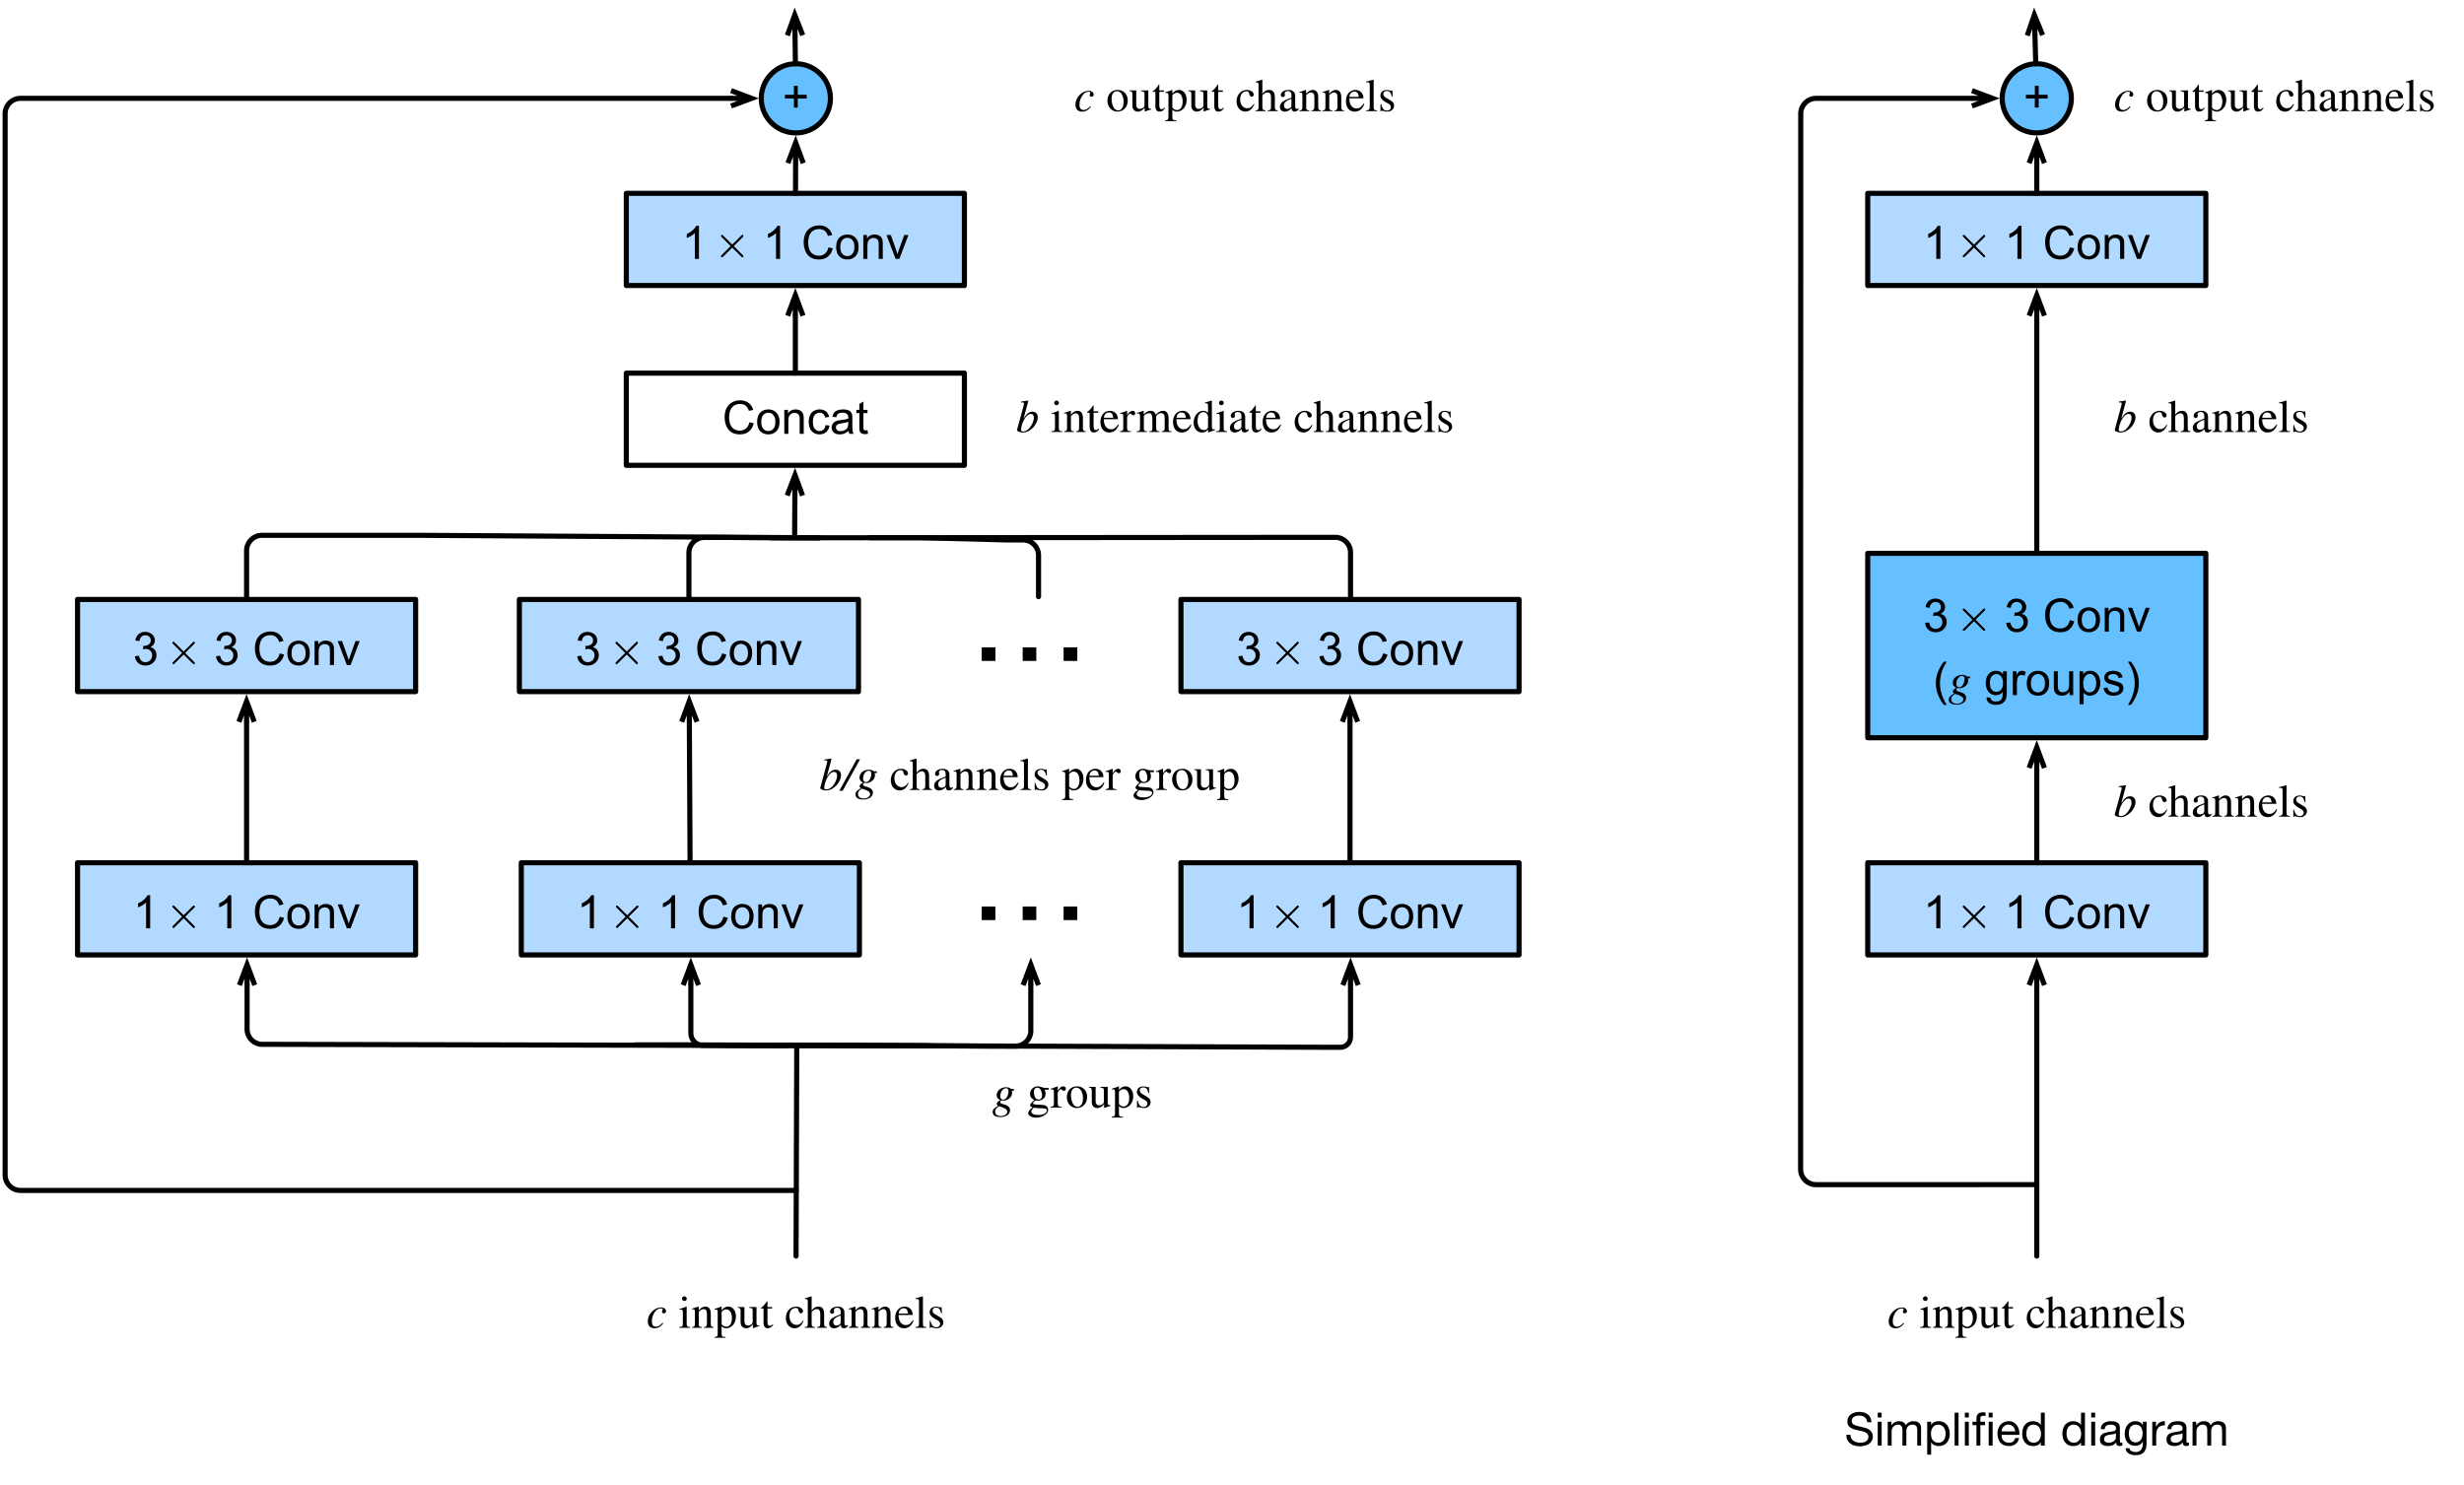 <?xml version="1.0" encoding="UTF-8"?>
<svg xmlns="http://www.w3.org/2000/svg" xmlns:xlink="http://www.w3.org/1999/xlink" width="481pt" height="290pt" viewBox="0 0 481 290" version="1.1">
<defs>
<g>
<symbol overflow="visible" id="glyph0-0">
<path style="stroke:none;" d="M 1.125 0 L 1.125 -5.625 L 5.625 -5.625 L 5.625 0 Z M 1.266 -0.141 L 5.484 -0.141 L 5.484 -5.484 L 1.266 -5.484 Z M 1.266 -0.141 "/>
</symbol>
<symbol overflow="visible" id="glyph0-1">
<path style="stroke:none;" d="M 3.359 0 L 2.562 0 L 2.562 -5.047 C 2.375 -4.859 2.125 -4.672 1.812 -4.484 C 1.5 -4.305 1.223 -4.176 0.984 -4.094 L 0.984 -4.859 C 1.422 -5.055 1.805 -5.301 2.141 -5.594 C 2.473 -5.895 2.707 -6.188 2.844 -6.469 L 3.359 -6.469 Z M 3.359 0 "/>
</symbol>
<symbol overflow="visible" id="glyph0-2">
<path style="stroke:none;" d=""/>
</symbol>
<symbol overflow="visible" id="glyph0-3">
<path style="stroke:none;" d="M 5.297 -2.266 L 6.141 -2.047 C 5.961 -1.348 5.641 -0.812 5.172 -0.438 C 4.711 -0.07 4.145 0.109 3.469 0.109 C 2.781 0.109 2.219 -0.031 1.781 -0.312 C 1.344 -0.594 1.008 -1 0.781 -1.531 C 0.562 -2.07 0.453 -2.648 0.453 -3.266 C 0.453 -3.941 0.578 -4.531 0.828 -5.031 C 1.086 -5.531 1.453 -5.906 1.922 -6.156 C 2.398 -6.414 2.922 -6.547 3.484 -6.547 C 4.129 -6.547 4.672 -6.379 5.109 -6.047 C 5.555 -5.723 5.863 -5.266 6.031 -4.672 L 5.188 -4.484 C 5.039 -4.953 4.828 -5.289 4.547 -5.5 C 4.266 -5.719 3.906 -5.828 3.469 -5.828 C 2.977 -5.828 2.566 -5.707 2.234 -5.469 C 1.898 -5.227 1.664 -4.906 1.531 -4.5 C 1.395 -4.102 1.328 -3.695 1.328 -3.281 C 1.328 -2.727 1.406 -2.242 1.562 -1.828 C 1.727 -1.422 1.977 -1.117 2.312 -0.922 C 2.645 -0.723 3.008 -0.625 3.406 -0.625 C 3.883 -0.625 4.285 -0.758 4.609 -1.031 C 4.941 -1.312 5.172 -1.723 5.297 -2.266 Z M 5.297 -2.266 "/>
</symbol>
<symbol overflow="visible" id="glyph0-4">
<path style="stroke:none;" d="M 0.297 -2.328 C 0.297 -3.191 0.535 -3.832 1.016 -4.25 C 1.422 -4.594 1.91 -4.766 2.484 -4.766 C 3.129 -4.766 3.656 -4.555 4.062 -4.141 C 4.469 -3.723 4.672 -3.145 4.672 -2.406 C 4.672 -1.801 4.578 -1.328 4.391 -0.984 C 4.211 -0.641 3.953 -0.367 3.609 -0.172 C 3.266 0.016 2.891 0.109 2.484 0.109 C 1.828 0.109 1.297 -0.098 0.891 -0.516 C 0.492 -0.941 0.297 -1.547 0.297 -2.328 Z M 1.109 -2.328 C 1.109 -1.734 1.238 -1.285 1.5 -0.984 C 1.758 -0.691 2.086 -0.547 2.484 -0.547 C 2.879 -0.547 3.207 -0.691 3.469 -0.984 C 3.727 -1.285 3.859 -1.742 3.859 -2.359 C 3.859 -2.93 3.727 -3.367 3.469 -3.672 C 3.207 -3.973 2.879 -4.125 2.484 -4.125 C 2.086 -4.125 1.758 -3.973 1.5 -3.672 C 1.238 -3.379 1.109 -2.93 1.109 -2.328 Z M 1.109 -2.328 "/>
</symbol>
<symbol overflow="visible" id="glyph0-5">
<path style="stroke:none;" d="M 0.594 0 L 0.594 -4.672 L 1.312 -4.672 L 1.312 -4 C 1.645 -4.508 2.141 -4.766 2.797 -4.766 C 3.078 -4.766 3.332 -4.711 3.562 -4.609 C 3.801 -4.516 3.977 -4.383 4.094 -4.219 C 4.207 -4.062 4.289 -3.867 4.344 -3.641 C 4.375 -3.492 4.391 -3.238 4.391 -2.875 L 4.391 0 L 3.594 0 L 3.594 -2.844 C 3.594 -3.164 3.562 -3.406 3.5 -3.562 C 3.438 -3.719 3.328 -3.844 3.172 -3.938 C 3.016 -4.039 2.832 -4.094 2.625 -4.094 C 2.289 -4.094 2 -3.984 1.75 -3.766 C 1.508 -3.555 1.391 -3.148 1.391 -2.547 L 1.391 0 Z M 0.594 0 "/>
</symbol>
<symbol overflow="visible" id="glyph0-6">
<path style="stroke:none;" d="M 1.891 0 L 0.109 -4.672 L 0.953 -4.672 L 1.953 -1.875 C 2.055 -1.57 2.156 -1.258 2.25 -0.938 C 2.32 -1.176 2.422 -1.469 2.547 -1.812 L 3.578 -4.672 L 4.391 -4.672 L 2.625 0 Z M 1.891 0 "/>
</symbol>
<symbol overflow="visible" id="glyph0-7">
<path style="stroke:none;" d="M 2.25 -1.047 L 2.25 -2.812 L 0.5 -2.812 L 0.5 -3.547 L 2.25 -3.547 L 2.25 -5.297 L 3 -5.297 L 3 -3.547 L 4.75 -3.547 L 4.75 -2.812 L 3 -2.812 L 3 -1.047 Z M 2.25 -1.047 "/>
</symbol>
<symbol overflow="visible" id="glyph0-8">
<path style="stroke:none;" d="M 0.375 -1.703 L 1.172 -1.812 C 1.266 -1.363 1.414 -1.039 1.625 -0.844 C 1.844 -0.645 2.113 -0.547 2.438 -0.547 C 2.801 -0.547 3.109 -0.672 3.359 -0.922 C 3.617 -1.18 3.75 -1.504 3.75 -1.891 C 3.75 -2.254 3.629 -2.551 3.391 -2.781 C 3.16 -3.02 2.863 -3.141 2.5 -3.141 C 2.344 -3.141 2.156 -3.109 1.938 -3.047 L 2.031 -3.75 C 2.082 -3.738 2.125 -3.734 2.156 -3.734 C 2.488 -3.734 2.789 -3.82 3.062 -4 C 3.332 -4.176 3.469 -4.445 3.469 -4.812 C 3.469 -5.102 3.367 -5.344 3.172 -5.531 C 2.973 -5.719 2.719 -5.812 2.406 -5.812 C 2.102 -5.812 1.848 -5.711 1.641 -5.516 C 1.441 -5.328 1.312 -5.039 1.25 -4.656 L 0.453 -4.797 C 0.555 -5.328 0.773 -5.738 1.109 -6.031 C 1.453 -6.32 1.879 -6.469 2.391 -6.469 C 2.742 -6.469 3.066 -6.391 3.359 -6.234 C 3.66 -6.086 3.891 -5.883 4.047 -5.625 C 4.203 -5.363 4.281 -5.086 4.281 -4.797 C 4.281 -4.516 4.203 -4.258 4.047 -4.031 C 3.898 -3.801 3.68 -3.617 3.391 -3.484 C 3.773 -3.398 4.07 -3.219 4.281 -2.938 C 4.488 -2.664 4.594 -2.32 4.594 -1.906 C 4.594 -1.344 4.383 -0.863 3.969 -0.469 C 3.562 -0.082 3.047 0.109 2.422 0.109 C 1.859 0.109 1.391 -0.055 1.016 -0.391 C 0.641 -0.723 0.426 -1.16 0.375 -1.703 Z M 0.375 -1.703 "/>
</symbol>
<symbol overflow="visible" id="glyph0-9">
<path style="stroke:none;" d="M 2.109 1.891 C 1.672 1.336 1.301 0.695 1 -0.031 C 0.695 -0.77 0.547 -1.535 0.547 -2.328 C 0.547 -3.023 0.66 -3.695 0.891 -4.344 C 1.148 -5.082 1.555 -5.816 2.109 -6.547 L 2.672 -6.547 C 2.316 -5.941 2.082 -5.508 1.969 -5.25 C 1.789 -4.844 1.648 -4.422 1.547 -3.984 C 1.422 -3.43 1.359 -2.879 1.359 -2.328 C 1.359 -0.922 1.797 0.484 2.672 1.891 Z M 2.109 1.891 "/>
</symbol>
<symbol overflow="visible" id="glyph0-10">
<path style="stroke:none;" d="M 0.453 0.391 L 1.219 0.5 C 1.25 0.738 1.336 0.91 1.484 1.016 C 1.68 1.16 1.953 1.234 2.297 1.234 C 2.66 1.234 2.941 1.16 3.141 1.016 C 3.336 0.867 3.473 0.664 3.547 0.406 C 3.586 0.238 3.602 -0.098 3.594 -0.609 C 3.25 -0.203 2.82 0 2.312 0 C 1.664 0 1.164 -0.227 0.812 -0.688 C 0.469 -1.156 0.297 -1.711 0.297 -2.359 C 0.297 -2.805 0.375 -3.219 0.531 -3.594 C 0.695 -3.969 0.93 -4.254 1.234 -4.453 C 1.535 -4.66 1.895 -4.766 2.312 -4.766 C 2.863 -4.766 3.316 -4.547 3.672 -4.109 L 3.672 -4.672 L 4.406 -4.672 L 4.406 -0.641 C 4.406 0.086 4.328 0.602 4.172 0.906 C 4.023 1.207 3.789 1.445 3.469 1.625 C 3.156 1.801 2.766 1.891 2.297 1.891 C 1.734 1.891 1.281 1.766 0.938 1.516 C 0.602 1.266 0.441 0.891 0.453 0.391 Z M 1.109 -2.422 C 1.109 -1.805 1.227 -1.359 1.469 -1.078 C 1.707 -0.797 2.008 -0.656 2.375 -0.656 C 2.738 -0.656 3.047 -0.797 3.297 -1.078 C 3.547 -1.359 3.672 -1.797 3.672 -2.391 C 3.672 -2.961 3.539 -3.395 3.281 -3.688 C 3.031 -3.977 2.727 -4.125 2.375 -4.125 C 2.02 -4.125 1.719 -3.977 1.469 -3.688 C 1.227 -3.406 1.109 -2.984 1.109 -2.422 Z M 1.109 -2.422 "/>
</symbol>
<symbol overflow="visible" id="glyph0-11">
<path style="stroke:none;" d="M 0.578 0 L 0.578 -4.672 L 1.297 -4.672 L 1.297 -3.953 C 1.473 -4.285 1.641 -4.504 1.797 -4.609 C 1.953 -4.711 2.125 -4.766 2.312 -4.766 C 2.57 -4.766 2.844 -4.68 3.125 -4.516 L 2.844 -3.781 C 2.656 -3.895 2.461 -3.953 2.266 -3.953 C 2.098 -3.953 1.941 -3.898 1.797 -3.797 C 1.66 -3.691 1.562 -3.547 1.5 -3.359 C 1.414 -3.078 1.375 -2.77 1.375 -2.438 L 1.375 0 Z M 0.578 0 "/>
</symbol>
<symbol overflow="visible" id="glyph0-12">
<path style="stroke:none;" d="M 3.656 0 L 3.656 -0.688 C 3.289 -0.156 2.797 0.109 2.172 0.109 C 1.898 0.109 1.645 0.055 1.406 -0.047 C 1.164 -0.16 0.984 -0.297 0.859 -0.453 C 0.742 -0.609 0.664 -0.801 0.625 -1.031 C 0.594 -1.188 0.578 -1.438 0.578 -1.781 L 0.578 -4.672 L 1.359 -4.672 L 1.359 -2.078 C 1.359 -1.66 1.379 -1.383 1.422 -1.25 C 1.461 -1.039 1.562 -0.875 1.719 -0.75 C 1.883 -0.633 2.086 -0.578 2.328 -0.578 C 2.566 -0.578 2.789 -0.633 3 -0.75 C 3.207 -0.875 3.352 -1.039 3.438 -1.25 C 3.52 -1.457 3.562 -1.766 3.562 -2.172 L 3.562 -4.672 L 4.359 -4.672 L 4.359 0 Z M 3.656 0 "/>
</symbol>
<symbol overflow="visible" id="glyph0-13">
<path style="stroke:none;" d="M 0.594 1.781 L 0.594 -4.672 L 1.312 -4.672 L 1.312 -4.062 C 1.477 -4.301 1.664 -4.477 1.875 -4.594 C 2.094 -4.707 2.359 -4.766 2.672 -4.766 C 3.066 -4.766 3.414 -4.66 3.719 -4.453 C 4.02 -4.254 4.25 -3.969 4.406 -3.594 C 4.562 -3.219 4.641 -2.812 4.641 -2.375 C 4.641 -1.895 4.551 -1.461 4.375 -1.078 C 4.207 -0.691 3.961 -0.395 3.641 -0.188 C 3.316 0.008 2.973 0.109 2.609 0.109 C 2.348 0.109 2.113 0.051 1.906 -0.062 C 1.695 -0.176 1.523 -0.316 1.391 -0.484 L 1.391 1.781 Z M 1.312 -2.312 C 1.312 -1.707 1.43 -1.258 1.672 -0.969 C 1.922 -0.688 2.219 -0.547 2.562 -0.547 C 2.906 -0.547 3.203 -0.691 3.453 -0.984 C 3.711 -1.285 3.844 -1.75 3.844 -2.375 C 3.844 -2.969 3.719 -3.41 3.469 -3.703 C 3.227 -4.004 2.938 -4.156 2.594 -4.156 C 2.258 -4.156 1.961 -3.992 1.703 -3.672 C 1.441 -3.359 1.312 -2.906 1.312 -2.312 Z M 1.312 -2.312 "/>
</symbol>
<symbol overflow="visible" id="glyph0-14">
<path style="stroke:none;" d="M 0.281 -1.391 L 1.062 -1.516 C 1.102 -1.203 1.223 -0.961 1.422 -0.797 C 1.629 -0.629 1.91 -0.547 2.266 -0.547 C 2.629 -0.547 2.898 -0.617 3.078 -0.766 C 3.254 -0.91 3.344 -1.082 3.344 -1.281 C 3.344 -1.469 3.266 -1.609 3.109 -1.703 C 2.992 -1.773 2.723 -1.867 2.297 -1.984 C 1.711 -2.129 1.305 -2.254 1.078 -2.359 C 0.859 -2.461 0.691 -2.609 0.578 -2.797 C 0.461 -2.984 0.406 -3.191 0.406 -3.422 C 0.406 -3.629 0.453 -3.82 0.547 -4 C 0.641 -4.176 0.77 -4.328 0.938 -4.453 C 1.062 -4.535 1.227 -4.609 1.438 -4.672 C 1.656 -4.734 1.883 -4.766 2.125 -4.766 C 2.488 -4.766 2.805 -4.711 3.078 -4.609 C 3.359 -4.504 3.566 -4.363 3.703 -4.188 C 3.836 -4.008 3.93 -3.77 3.984 -3.469 L 3.203 -3.359 C 3.172 -3.598 3.066 -3.785 2.891 -3.922 C 2.723 -4.055 2.488 -4.125 2.188 -4.125 C 1.82 -4.125 1.562 -4.062 1.406 -3.938 C 1.25 -3.82 1.172 -3.68 1.172 -3.516 C 1.172 -3.41 1.203 -3.32 1.266 -3.25 C 1.328 -3.156 1.43 -3.082 1.578 -3.031 C 1.648 -3 1.879 -2.93 2.266 -2.828 C 2.828 -2.68 3.219 -2.562 3.438 -2.469 C 3.664 -2.375 3.844 -2.234 3.969 -2.047 C 4.094 -1.867 4.156 -1.645 4.156 -1.375 C 4.156 -1.102 4.078 -0.852 3.922 -0.625 C 3.766 -0.395 3.539 -0.211 3.25 -0.078 C 2.969 0.047 2.641 0.109 2.266 0.109 C 1.66 0.109 1.195 -0.016 0.875 -0.266 C 0.562 -0.523 0.363 -0.898 0.281 -1.391 Z M 0.281 -1.391 "/>
</symbol>
<symbol overflow="visible" id="glyph0-15">
<path style="stroke:none;" d="M 1.109 1.891 L 0.547 1.891 C 1.422 0.484 1.859 -0.922 1.859 -2.328 C 1.859 -2.879 1.797 -3.426 1.672 -3.969 C 1.566 -4.406 1.426 -4.828 1.25 -5.234 C 1.133 -5.492 0.898 -5.93 0.547 -6.547 L 1.109 -6.547 C 1.66 -5.816 2.066 -5.082 2.328 -4.344 C 2.555 -3.695 2.672 -3.023 2.672 -2.328 C 2.672 -1.535 2.52 -0.77 2.219 -0.031 C 1.914 0.695 1.547 1.336 1.109 1.891 Z M 1.109 1.891 "/>
</symbol>
<symbol overflow="visible" id="glyph0-16">
<path style="stroke:none;" d="M 3.641 -1.703 L 4.422 -1.609 C 4.336 -1.066 4.117 -0.645 3.766 -0.344 C 3.41 -0.039 2.977 0.109 2.469 0.109 C 1.832 0.109 1.32 -0.098 0.938 -0.516 C 0.551 -0.93 0.359 -1.531 0.359 -2.312 C 0.359 -2.82 0.441 -3.266 0.609 -3.641 C 0.773 -4.016 1.023 -4.297 1.359 -4.484 C 1.703 -4.672 2.078 -4.766 2.484 -4.766 C 2.984 -4.766 3.395 -4.633 3.719 -4.375 C 4.039 -4.125 4.25 -3.766 4.344 -3.297 L 3.578 -3.172 C 3.504 -3.484 3.375 -3.719 3.188 -3.875 C 3 -4.039 2.773 -4.125 2.516 -4.125 C 2.109 -4.125 1.781 -3.977 1.531 -3.688 C 1.289 -3.406 1.172 -2.957 1.172 -2.344 C 1.172 -1.707 1.289 -1.25 1.531 -0.969 C 1.77 -0.688 2.082 -0.547 2.469 -0.547 C 2.781 -0.547 3.039 -0.641 3.25 -0.828 C 3.457 -1.016 3.586 -1.305 3.641 -1.703 Z M 3.641 -1.703 "/>
</symbol>
<symbol overflow="visible" id="glyph0-17">
<path style="stroke:none;" d="M 3.641 -0.578 C 3.348 -0.328 3.066 -0.148 2.797 -0.047 C 2.523 0.055 2.234 0.109 1.922 0.109 C 1.41 0.109 1.016 -0.016 0.734 -0.266 C 0.461 -0.516 0.328 -0.836 0.328 -1.234 C 0.328 -1.461 0.379 -1.672 0.484 -1.859 C 0.586 -2.047 0.723 -2.195 0.891 -2.312 C 1.055 -2.426 1.242 -2.516 1.453 -2.578 C 1.609 -2.609 1.844 -2.645 2.156 -2.688 C 2.801 -2.758 3.273 -2.852 3.578 -2.969 C 3.578 -3.07 3.578 -3.141 3.578 -3.172 C 3.578 -3.492 3.504 -3.719 3.359 -3.844 C 3.148 -4.031 2.848 -4.125 2.453 -4.125 C 2.078 -4.125 1.801 -4.055 1.625 -3.922 C 1.445 -3.797 1.316 -3.566 1.234 -3.234 L 0.469 -3.328 C 0.531 -3.66 0.641 -3.926 0.797 -4.125 C 0.961 -4.332 1.195 -4.488 1.5 -4.594 C 1.812 -4.707 2.164 -4.766 2.562 -4.766 C 2.969 -4.766 3.289 -4.719 3.531 -4.625 C 3.781 -4.531 3.961 -4.41 4.078 -4.266 C 4.203 -4.129 4.285 -3.953 4.328 -3.734 C 4.359 -3.598 4.375 -3.359 4.375 -3.016 L 4.375 -1.953 C 4.375 -1.223 4.391 -0.758 4.422 -0.562 C 4.453 -0.363 4.52 -0.176 4.625 0 L 3.797 0 C 3.711 -0.164 3.66 -0.359 3.641 -0.578 Z M 3.578 -2.344 C 3.285 -2.227 2.852 -2.129 2.281 -2.047 C 1.957 -1.992 1.727 -1.938 1.594 -1.875 C 1.457 -1.82 1.352 -1.738 1.281 -1.625 C 1.207 -1.508 1.172 -1.383 1.172 -1.25 C 1.172 -1.039 1.25 -0.863 1.406 -0.719 C 1.562 -0.582 1.797 -0.516 2.109 -0.516 C 2.41 -0.516 2.68 -0.582 2.922 -0.719 C 3.16 -0.852 3.336 -1.035 3.453 -1.266 C 3.535 -1.441 3.578 -1.703 3.578 -2.047 Z M 3.578 -2.344 "/>
</symbol>
<symbol overflow="visible" id="glyph0-18">
<path style="stroke:none;" d="M 2.328 -0.703 L 2.438 -0.016 C 2.207 0.035 2.008 0.062 1.844 0.062 C 1.551 0.062 1.328 0.016 1.172 -0.078 C 1.016 -0.172 0.898 -0.289 0.828 -0.438 C 0.766 -0.582 0.734 -0.891 0.734 -1.359 L 0.734 -4.047 L 0.156 -4.047 L 0.156 -4.672 L 0.734 -4.672 L 0.734 -5.828 L 1.531 -6.297 L 1.531 -4.672 L 2.328 -4.672 L 2.328 -4.047 L 1.531 -4.047 L 1.531 -1.328 C 1.531 -1.098 1.539 -0.953 1.562 -0.891 C 1.594 -0.828 1.641 -0.773 1.703 -0.734 C 1.766 -0.691 1.852 -0.672 1.969 -0.672 C 2.062 -0.672 2.18 -0.68 2.328 -0.703 Z M 2.328 -0.703 "/>
</symbol>
<symbol overflow="visible" id="glyph1-0">
<path style="stroke:none;" d=""/>
</symbol>
<symbol overflow="visible" id="glyph1-1">
<path style="stroke:none;" d="M 3.75 -2.25 L 5.531 -4.031 C 5.625 -4.141 5.656 -4.156 5.656 -4.219 C 5.656 -4.328 5.562 -4.406 5.469 -4.406 C 5.406 -4.406 5.359 -4.375 5.281 -4.281 L 3.484 -2.5 L 1.688 -4.281 C 1.594 -4.391 1.562 -4.406 1.5 -4.406 C 1.406 -4.406 1.312 -4.328 1.312 -4.219 C 1.312 -4.156 1.359 -4.109 1.438 -4.031 L 3.219 -2.25 L 1.438 -0.453 C 1.344 -0.375 1.312 -0.312 1.312 -0.266 C 1.312 -0.156 1.406 -0.078 1.5 -0.078 C 1.562 -0.078 1.594 -0.094 1.688 -0.203 L 3.484 -1.984 L 5.281 -0.203 C 5.359 -0.109 5.422 -0.078 5.469 -0.078 C 5.578 -0.078 5.656 -0.156 5.656 -0.266 C 5.656 -0.328 5.625 -0.344 5.531 -0.453 Z M 3.75 -2.25 "/>
</symbol>
<symbol overflow="visible" id="glyph2-0">
<path style="stroke:none;" d="M 1.5 0 L 1.5 -7.5 L 7.5 -7.5 L 7.5 0 Z M 1.688 -0.188 L 7.312 -0.188 L 7.312 -7.312 L 1.688 -7.312 Z M 1.688 -0.188 "/>
</symbol>
<symbol overflow="visible" id="glyph2-1">
<path style="stroke:none;" d=""/>
</symbol>
<symbol overflow="visible" id="glyph3-0">
<path style="stroke:none;" d=""/>
</symbol>
<symbol overflow="visible" id="glyph3-1">
<path style="stroke:none;" d="M 3.156 -0.969 C 2.656 -0.453 2.328 -0.219 1.844 -0.219 C 1.328 -0.219 1.047 -0.609 1.047 -1.25 C 1.047 -2.047 1.359 -2.812 1.859 -3.344 C 2.125 -3.625 2.484 -3.781 2.844 -3.781 C 3.047 -3.781 3.172 -3.703 3.172 -3.594 C 3.172 -3.422 3.047 -3.328 3.047 -3.172 C 3.047 -2.984 3.141 -2.812 3.391 -2.812 C 3.625 -2.812 3.828 -3 3.828 -3.234 C 3.828 -3.656 3.422 -3.969 2.875 -3.969 C 2.328 -3.969 1.812 -3.766 1.375 -3.422 C 0.734 -2.906 0.266 -2.125 0.266 -1.281 C 0.266 -0.375 0.75 0.094 1.594 0.094 C 2.266 0.094 2.75 -0.188 3.297 -0.875 Z M 3.156 -0.969 "/>
</symbol>
<symbol overflow="visible" id="glyph3-2">
<path style="stroke:none;" d="M 4.234 -3.297 L 4.234 -3.641 L 3.703 -3.641 C 3.672 -3.641 3.625 -3.656 3.562 -3.719 C 3.312 -3.891 3.016 -3.969 2.672 -3.969 C 1.766 -3.969 0.859 -3.344 0.859 -2.438 C 0.859 -1.969 1.078 -1.641 1.578 -1.453 C 1.094 -1.234 0.875 -0.969 0.875 -0.703 C 0.875 -0.578 0.969 -0.453 1.125 -0.344 C 0.25 0.188 0.078 0.422 0.078 0.875 C 0.078 1.531 0.656 1.859 1.578 1.859 C 2.766 1.859 3.469 1.281 3.469 0.5 C 3.469 -0.047 3.047 -0.438 2.188 -0.641 C 1.797 -0.75 1.547 -0.859 1.547 -1.031 C 1.547 -1.219 1.719 -1.391 1.875 -1.391 C 1.891 -1.391 1.906 -1.391 1.938 -1.391 C 2.016 -1.375 2.109 -1.359 2.219 -1.359 C 3.047 -1.359 3.875 -2.078 3.875 -2.828 C 3.875 -2.984 3.875 -3.125 3.797 -3.297 Z M 3.172 -3.125 C 3.172 -2.75 3.047 -2.391 2.875 -2.078 C 2.656 -1.703 2.406 -1.547 2.109 -1.547 C 1.766 -1.547 1.562 -1.797 1.562 -2.219 C 1.562 -3.109 2.109 -3.766 2.656 -3.766 C 3 -3.766 3.172 -3.609 3.172 -3.125 Z M 2.922 0.812 C 2.922 1.266 2.438 1.656 1.703 1.656 C 0.984 1.656 0.562 1.375 0.562 0.734 C 0.562 0.531 0.609 0.391 0.75 0.219 C 0.875 0.047 1.25 -0.25 1.328 -0.25 C 1.438 -0.219 1.516 -0.188 1.641 -0.156 C 2.594 0.141 2.922 0.391 2.922 0.812 Z M 2.922 0.812 "/>
</symbol>
<symbol overflow="visible" id="glyph3-3">
<path style="stroke:none;" d="M 1.469 -2.609 L 2.219 -5.359 L 2.406 -6.109 L 2.359 -6.141 C 1.922 -6.062 1.594 -6.016 0.984 -5.938 L 0.984 -5.781 C 1.516 -5.766 1.562 -5.766 1.562 -5.562 C 1.562 -5.484 1.531 -5.359 1.484 -5.141 L 0.203 -0.438 L 0.203 -0.375 C 0.203 -0.109 0.859 0.094 1.375 0.094 C 2.766 0.094 4.25 -1.469 4.25 -2.891 C 4.25 -3.578 3.812 -3.969 3.219 -3.969 C 2.578 -3.969 2.094 -3.625 1.469 -2.609 Z M 3.484 -2.75 C 3.484 -2.094 3.047 -1.203 2.5 -0.641 C 2.172 -0.297 1.781 -0.109 1.391 -0.109 C 1.109 -0.109 0.984 -0.203 0.984 -0.406 C 0.984 -0.953 1.234 -1.828 1.625 -2.5 C 2.016 -3.156 2.438 -3.531 2.859 -3.531 C 3.266 -3.531 3.484 -3.297 3.484 -2.75 Z M 3.484 -2.75 "/>
</symbol>
<symbol overflow="visible" id="glyph3-4">
<path style="stroke:none;" d="M 3.469 -6 L 2.812 -6 L -0.578 0.156 L 0.078 0.156 Z M 3.469 -6 "/>
</symbol>
<symbol overflow="visible" id="glyph4-0">
<path style="stroke:none;" d=""/>
</symbol>
<symbol overflow="visible" id="glyph4-1">
<path style="stroke:none;" d=""/>
</symbol>
<symbol overflow="visible" id="glyph4-2">
<path style="stroke:none;" d="M 1.625 -5.688 C 1.625 -5.938 1.422 -6.141 1.156 -6.141 C 0.906 -6.141 0.703 -5.938 0.703 -5.688 C 0.703 -5.422 0.906 -5.234 1.156 -5.234 C 1.422 -5.234 1.625 -5.422 1.625 -5.688 Z M 2.281 0 L 2.281 -0.141 C 1.688 -0.188 1.609 -0.281 1.609 -0.938 L 1.609 -4.109 L 1.578 -4.141 L 0.188 -3.641 L 0.188 -3.5 C 0.344 -3.547 0.484 -3.547 0.562 -3.547 C 0.781 -3.547 0.859 -3.406 0.859 -2.984 L 0.859 -0.938 C 0.859 -0.25 0.766 -0.172 0.141 -0.141 L 0.141 0 Z M 2.281 0 "/>
</symbol>
<symbol overflow="visible" id="glyph4-3">
<path style="stroke:none;" d="M 4.359 0 L 4.359 -0.141 C 3.922 -0.188 3.812 -0.281 3.812 -0.766 L 3.812 -2.75 C 3.812 -3.641 3.438 -4.141 2.75 -4.141 C 2.344 -4.141 1.922 -3.938 1.453 -3.406 L 1.453 -4.109 L 1.375 -4.141 C 0.938 -3.984 0.641 -3.875 0.141 -3.734 L 0.141 -3.578 C 0.203 -3.609 0.312 -3.625 0.406 -3.625 C 0.656 -3.625 0.719 -3.469 0.719 -3.031 L 0.719 -0.844 C 0.719 -0.312 0.625 -0.172 0.156 -0.141 L 0.156 0 L 2.062 0 L 2.062 -0.141 C 1.609 -0.172 1.469 -0.297 1.469 -0.641 L 1.469 -3.125 C 1.891 -3.531 2.109 -3.641 2.406 -3.641 C 2.844 -3.641 3.062 -3.375 3.062 -2.734 L 3.062 -0.938 C 3.062 -0.344 2.953 -0.172 2.5 -0.141 L 2.5 0 Z M 4.359 0 "/>
</symbol>
<symbol overflow="visible" id="glyph4-4">
<path style="stroke:none;" d="M 1.438 -4.125 L 1.375 -4.141 C 0.906 -3.953 0.578 -3.828 0.078 -3.688 L 0.078 -3.531 C 0.156 -3.547 0.219 -3.547 0.312 -3.547 C 0.609 -3.547 0.672 -3.453 0.672 -3.031 L 0.672 1.172 C 0.672 1.641 0.578 1.75 0.047 1.797 L 0.047 1.953 L 2.219 1.953 L 2.219 1.797 C 1.547 1.781 1.438 1.688 1.438 1.109 L 1.438 -0.297 C 1.75 0 1.969 0.094 2.344 0.094 C 3.406 0.094 4.234 -0.922 4.234 -2.219 C 4.234 -3.344 3.594 -4.141 2.734 -4.141 C 2.219 -4.141 1.828 -3.922 1.438 -3.422 Z M 1.438 -3 C 1.438 -3.281 1.938 -3.594 2.344 -3.594 C 3.016 -3.594 3.453 -2.922 3.453 -1.859 C 3.453 -0.875 3.016 -0.203 2.359 -0.203 C 1.938 -0.203 1.438 -0.516 1.438 -0.797 Z M 1.438 -3 "/>
</symbol>
<symbol overflow="visible" id="glyph4-5">
<path style="stroke:none;" d="M 4.312 -0.453 L 4.266 -0.453 C 3.859 -0.453 3.75 -0.547 3.75 -0.969 L 3.75 -4.047 L 2.328 -4.047 L 2.328 -3.891 C 2.875 -3.859 3 -3.781 3 -3.312 L 3 -1.234 C 3 -0.922 2.938 -0.844 2.797 -0.719 C 2.562 -0.516 2.297 -0.438 2.031 -0.438 C 1.688 -0.438 1.391 -0.734 1.391 -1.141 L 1.391 -4.047 L 0.078 -4.047 L 0.078 -3.922 C 0.516 -3.891 0.641 -3.766 0.641 -3.328 L 0.641 -1.062 C 0.641 -0.375 1.047 0.094 1.734 0.094 C 2.062 0.094 2.578 -0.078 3.031 -0.688 L 3.047 -0.688 L 3.047 0.047 L 3.094 0.078 C 3.531 -0.094 3.859 -0.203 4.312 -0.328 Z M 4.312 -0.453 "/>
</symbol>
<symbol overflow="visible" id="glyph4-6">
<path style="stroke:none;" d="M 2.391 -0.688 C 2.203 -0.453 2.047 -0.375 1.859 -0.375 C 1.516 -0.375 1.391 -0.609 1.391 -1.188 L 1.391 -3.766 L 2.297 -3.766 L 2.297 -4.047 L 1.391 -4.047 L 1.391 -5.094 C 1.391 -5.188 1.375 -5.219 1.328 -5.219 C 1.266 -5.125 1.203 -5.047 1.141 -4.953 C 0.797 -4.469 0.5 -4.125 0.266 -4 C 0.172 -3.938 0.109 -3.875 0.109 -3.828 C 0.109 -3.797 0.125 -3.781 0.156 -3.766 L 0.625 -3.766 L 0.625 -1.047 C 0.625 -0.297 0.906 0.094 1.422 0.094 C 1.875 0.094 2.219 -0.125 2.516 -0.594 Z M 2.391 -0.688 "/>
</symbol>
<symbol overflow="visible" id="glyph4-7">
<path style="stroke:none;" d="M 3.578 -1.406 C 3.156 -0.781 2.828 -0.562 2.312 -0.562 C 1.484 -0.562 0.922 -1.281 0.922 -2.312 C 0.922 -3.25 1.406 -3.875 2.141 -3.875 C 2.469 -3.875 2.578 -3.781 2.672 -3.453 L 2.734 -3.25 C 2.797 -2.984 2.969 -2.828 3.156 -2.828 C 3.391 -2.828 3.578 -3 3.578 -3.219 C 3.578 -3.719 2.953 -4.141 2.203 -4.141 C 1.766 -4.141 1.344 -3.984 0.984 -3.688 C 0.5 -3.281 0.219 -2.656 0.219 -1.906 C 0.219 -0.75 0.938 0.094 1.938 0.094 C 2.328 0.094 2.656 -0.031 2.969 -0.281 C 3.234 -0.5 3.422 -0.766 3.703 -1.328 Z M 3.578 -1.406 "/>
</symbol>
<symbol overflow="visible" id="glyph4-8">
<path style="stroke:none;" d="M 4.391 0 L 4.391 -0.141 C 3.891 -0.219 3.844 -0.297 3.844 -0.922 L 3.844 -2.703 C 3.844 -3.656 3.469 -4.141 2.734 -4.141 C 2.203 -4.141 1.828 -3.922 1.406 -3.391 L 1.406 -6.125 L 1.375 -6.141 C 1.047 -6.031 0.844 -5.969 0.328 -5.828 L 0.094 -5.75 L 0.094 -5.609 C 0.109 -5.609 0.156 -5.609 0.203 -5.609 C 0.578 -5.609 0.656 -5.547 0.656 -5.156 L 0.656 -0.922 C 0.656 -0.281 0.609 -0.203 0.078 -0.141 L 0.078 0 L 2.031 0 L 2.031 -0.141 C 1.5 -0.188 1.406 -0.297 1.406 -0.922 L 1.406 -3.094 C 1.797 -3.5 2.062 -3.656 2.422 -3.656 C 2.859 -3.656 3.094 -3.328 3.094 -2.703 L 3.094 -0.922 C 3.094 -0.297 3 -0.188 2.469 -0.141 L 2.469 0 Z M 4.391 0 "/>
</symbol>
<symbol overflow="visible" id="glyph4-9">
<path style="stroke:none;" d="M 3.984 -0.594 C 3.828 -0.469 3.734 -0.422 3.594 -0.422 C 3.422 -0.422 3.312 -0.609 3.312 -1.016 L 3.312 -2.734 C 3.312 -3.281 3.281 -3.469 3.062 -3.734 C 2.844 -4 2.5 -4.141 2 -4.141 C 1.594 -4.141 1.219 -4.031 0.969 -3.875 C 0.641 -3.672 0.5 -3.391 0.5 -3.156 C 0.5 -2.906 0.703 -2.734 0.891 -2.734 C 1.125 -2.734 1.312 -2.938 1.312 -3.109 C 1.312 -3.297 1.25 -3.328 1.25 -3.484 C 1.25 -3.719 1.516 -3.922 1.875 -3.922 C 2.281 -3.922 2.578 -3.672 2.578 -3.109 L 2.578 -2.625 C 1.562 -2.25 1.234 -2.078 0.969 -1.906 C 0.609 -1.672 0.328 -1.312 0.328 -0.844 C 0.328 -0.25 0.719 0.094 1.281 0.094 C 1.672 0.094 2.109 -0.031 2.578 -0.562 L 2.594 -0.562 C 2.641 -0.094 2.828 0.094 3.172 0.094 C 3.469 0.094 3.703 0 3.984 -0.344 Z M 2.578 -1.141 C 2.578 -0.875 2.531 -0.75 2.266 -0.578 C 2.109 -0.484 1.922 -0.438 1.75 -0.438 C 1.391 -0.438 1.125 -0.641 1.125 -1.125 C 1.125 -1.406 1.219 -1.625 1.438 -1.812 C 1.656 -2.031 2.031 -2.219 2.578 -2.406 Z M 2.578 -1.141 "/>
</symbol>
<symbol overflow="visible" id="glyph4-10">
<path style="stroke:none;" d="M 3.672 -1.469 C 3.234 -0.812 2.891 -0.531 2.281 -0.531 C 1.875 -0.531 1.531 -0.688 1.281 -1.031 C 0.969 -1.453 0.922 -1.812 0.875 -2.5 L 3.641 -2.5 C 3.609 -2.984 3.516 -3.266 3.344 -3.516 C 3.047 -3.922 2.641 -4.141 2.094 -4.141 C 0.953 -4.141 0.219 -3.219 0.219 -1.953 C 0.219 -0.719 0.875 0.094 1.938 0.094 C 2.828 0.094 3.469 -0.438 3.812 -1.406 Z M 0.891 -2.781 C 0.984 -3.453 1.344 -3.812 1.844 -3.812 C 2.438 -3.812 2.625 -3.516 2.734 -2.781 Z M 0.891 -2.781 "/>
</symbol>
<symbol overflow="visible" id="glyph4-11">
<path style="stroke:none;" d="M 2.312 0 L 2.312 -0.141 C 1.734 -0.172 1.641 -0.281 1.641 -0.781 L 1.641 -6.109 L 1.594 -6.141 C 1.125 -6 0.797 -5.906 0.172 -5.75 L 0.172 -5.609 C 0.312 -5.625 0.438 -5.625 0.5 -5.625 C 0.797 -5.625 0.875 -5.484 0.875 -5.047 L 0.875 -0.828 C 0.875 -0.328 0.75 -0.188 0.188 -0.141 L 0.188 0 Z M 2.312 0 "/>
</symbol>
<symbol overflow="visible" id="glyph4-12">
<path style="stroke:none;" d="M 1.406 -2.703 C 1.156 -2.859 1.016 -3.125 1.016 -3.328 C 1.016 -3.75 1.312 -3.938 1.688 -3.938 C 2.234 -3.938 2.5 -3.641 2.703 -2.828 L 2.844 -2.828 L 2.797 -4.047 L 2.703 -4.047 C 2.625 -3.969 2.594 -3.953 2.562 -3.953 C 2.5 -3.953 2.406 -3.984 2.297 -4.031 C 2.109 -4.125 1.922 -4.125 1.703 -4.125 C 0.969 -4.125 0.453 -3.734 0.453 -3.031 C 0.453 -2.562 0.797 -2.141 1.531 -1.719 L 2.031 -1.453 C 2.328 -1.281 2.5 -1.047 2.5 -0.781 C 2.5 -0.406 2.219 -0.109 1.75 -0.109 C 1.141 -0.109 0.797 -0.5 0.609 -1.375 L 0.469 -1.375 L 0.469 0.031 L 0.578 0.031 C 0.641 -0.047 0.688 -0.078 0.797 -0.078 C 0.906 -0.078 1 -0.062 1.219 0.016 C 1.422 0.078 1.688 0.094 1.875 0.094 C 2.562 0.094 3.125 -0.438 3.125 -1.031 C 3.125 -1.547 2.922 -1.797 2.344 -2.141 Z M 1.406 -2.703 "/>
</symbol>
<symbol overflow="visible" id="glyph4-13">
<path style="stroke:none;" d="M 1.438 -4.125 L 1.391 -4.141 C 0.922 -3.953 0.594 -3.828 0.062 -3.656 L 0.062 -3.516 C 0.188 -3.531 0.266 -3.547 0.375 -3.547 C 0.609 -3.547 0.688 -3.406 0.688 -3 L 0.688 -0.75 C 0.688 -0.312 0.625 -0.25 0.047 -0.141 L 0.047 0 L 2.203 0 L 2.203 -0.141 C 1.594 -0.156 1.438 -0.297 1.438 -0.812 L 1.438 -2.828 C 1.438 -3.125 1.812 -3.578 2.062 -3.578 C 2.125 -3.578 2.203 -3.531 2.297 -3.438 C 2.453 -3.297 2.547 -3.266 2.656 -3.266 C 2.875 -3.266 3.016 -3.406 3.016 -3.656 C 3.016 -3.953 2.828 -4.141 2.516 -4.141 C 2.141 -4.141 1.891 -3.938 1.438 -3.297 Z M 1.438 -4.125 "/>
</symbol>
<symbol overflow="visible" id="glyph4-14">
<path style="stroke:none;" d="M 4.234 -3.484 L 4.234 -3.844 L 3.531 -3.844 C 3.359 -3.844 3.219 -3.875 3.047 -3.938 L 2.844 -4 C 2.594 -4.094 2.359 -4.141 2.125 -4.141 C 1.281 -4.141 0.625 -3.484 0.625 -2.672 C 0.625 -2.109 0.859 -1.766 1.453 -1.469 C 1.328 -1.344 1.203 -1.219 1.078 -1.109 C 0.781 -0.844 0.656 -0.672 0.656 -0.484 C 0.656 -0.281 0.75 -0.188 1.141 -0.016 C 0.484 0.453 0.25 0.75 0.25 1.094 C 0.25 1.562 0.938 1.969 1.812 1.969 C 2.453 1.969 3.141 1.75 3.609 1.391 C 3.984 1.094 4.156 0.797 4.156 0.438 C 4.156 -0.109 3.719 -0.5 3.062 -0.516 L 1.906 -0.578 C 1.406 -0.609 1.203 -0.672 1.203 -0.812 C 1.203 -1 1.5 -1.312 1.734 -1.391 L 1.906 -1.375 C 2.062 -1.344 2.203 -1.344 2.25 -1.344 C 2.562 -1.344 2.891 -1.469 3.188 -1.688 C 3.516 -1.938 3.656 -2.266 3.656 -2.734 C 3.656 -3 3.609 -3.203 3.484 -3.484 Z M 1.375 -3.047 C 1.375 -3.578 1.625 -3.891 2.031 -3.891 C 2.312 -3.891 2.547 -3.734 2.688 -3.469 C 2.859 -3.156 2.969 -2.75 2.969 -2.375 C 2.969 -1.875 2.703 -1.562 2.297 -1.562 C 1.734 -1.562 1.375 -2.156 1.375 -3.016 Z M 3.891 0.578 C 3.891 1.094 3.219 1.453 2.188 1.453 C 1.391 1.453 0.875 1.188 0.875 0.797 C 0.875 0.578 0.969 0.453 1.328 0.016 C 1.625 0.078 2.344 0.141 2.781 0.141 C 3.594 0.141 3.891 0.25 3.891 0.578 Z M 3.891 0.578 "/>
</symbol>
<symbol overflow="visible" id="glyph4-15">
<path style="stroke:none;" d="M 4.234 -2.078 C 4.234 -3.328 3.391 -4.141 2.281 -4.141 C 1.078 -4.141 0.266 -3.297 0.266 -2.047 C 0.266 -0.797 1.109 0.094 2.203 0.094 C 3.422 0.094 4.234 -0.828 4.234 -2.078 Z M 3.422 -1.844 C 3.422 -0.797 3.031 -0.156 2.359 -0.156 C 2.031 -0.156 1.75 -0.328 1.547 -0.609 C 1.219 -1.094 1.078 -1.75 1.078 -2.453 C 1.078 -3.359 1.5 -3.891 2.109 -3.891 C 2.5 -3.891 2.75 -3.703 2.969 -3.438 C 3.266 -3.062 3.422 -2.453 3.422 -1.844 Z M 3.422 -1.844 "/>
</symbol>
<symbol overflow="visible" id="glyph4-16">
<path style="stroke:none;" d="M 6.969 0 L 6.969 -0.141 L 6.734 -0.156 C 6.469 -0.172 6.359 -0.281 6.359 -0.688 L 6.359 -2.516 C 6.359 -3.578 6.031 -4.141 5.312 -4.141 C 4.781 -4.141 4.328 -3.906 3.844 -3.391 C 3.688 -3.891 3.375 -4.141 2.891 -4.141 C 2.484 -4.141 2.109 -4.062 1.516 -3.453 L 1.5 -3.453 L 1.5 -4.109 L 1.422 -4.141 C 0.969 -3.969 0.672 -3.875 0.172 -3.734 L 0.172 -3.578 C 0.281 -3.609 0.359 -3.625 0.453 -3.625 C 0.688 -3.625 0.781 -3.469 0.781 -3.031 L 0.781 -0.797 C 0.781 -0.266 0.641 -0.141 0.141 -0.141 L 0.141 0 L 2.141 0 L 2.141 -0.141 C 1.672 -0.156 1.531 -0.25 1.531 -0.625 L 1.531 -3.125 C 1.531 -3.156 1.578 -3.219 1.641 -3.281 C 1.828 -3.5 2.266 -3.672 2.594 -3.672 C 2.984 -3.672 3.188 -3.297 3.188 -2.672 L 3.188 -0.781 C 3.188 -0.219 3.094 -0.172 2.578 -0.141 L 2.578 0 L 4.594 0 L 4.594 -0.141 C 4.078 -0.141 3.938 -0.266 3.938 -0.859 L 3.938 -3.125 C 4.219 -3.516 4.484 -3.672 4.906 -3.672 C 5.422 -3.672 5.594 -3.375 5.594 -2.656 L 5.594 -0.812 C 5.594 -0.281 5.516 -0.188 5.016 -0.141 L 5.016 0 Z M 6.969 0 "/>
</symbol>
<symbol overflow="visible" id="glyph4-17">
<path style="stroke:none;" d="M 4.422 -0.375 L 4.422 -0.516 C 4.266 -0.516 4.25 -0.516 4.219 -0.516 C 3.891 -0.516 3.812 -0.609 3.812 -1.031 L 3.812 -6.125 L 3.766 -6.141 C 3.344 -6 3.031 -5.906 2.453 -5.75 L 2.453 -5.609 C 2.516 -5.609 2.578 -5.609 2.641 -5.609 C 2.984 -5.609 3.062 -5.531 3.062 -5.156 L 3.062 -3.75 C 2.719 -4.047 2.469 -4.141 2.109 -4.141 C 1.078 -4.141 0.25 -3.125 0.25 -1.844 C 0.25 -0.688 0.906 0.094 1.906 0.094 C 2.406 0.094 2.75 -0.094 3.062 -0.516 L 3.062 0.062 L 3.094 0.094 Z M 3.062 -0.922 C 3.062 -0.859 3 -0.75 2.922 -0.672 C 2.766 -0.484 2.531 -0.375 2.266 -0.375 C 1.5 -0.375 1.016 -1.094 1.016 -2.203 C 1.016 -3.219 1.453 -3.891 2.141 -3.891 C 2.625 -3.891 3.062 -3.469 3.062 -2.984 Z M 3.062 -0.922 "/>
</symbol>
<symbol overflow="visible" id="glyph5-0">
<path style="stroke:none;" d=""/>
</symbol>
<symbol overflow="visible" id="glyph5-1">
<path style="stroke:none;" d="M 3.75 -2.25 L 5.531 -4.031 C 5.625 -4.141 5.656 -4.156 5.656 -4.219 C 5.656 -4.328 5.562 -4.406 5.469 -4.406 C 5.406 -4.406 5.359 -4.375 5.281 -4.281 L 3.484 -2.5 L 1.688 -4.281 C 1.594 -4.391 1.562 -4.406 1.5 -4.406 C 1.406 -4.406 1.312 -4.328 1.312 -4.219 C 1.312 -4.156 1.359 -4.109 1.438 -4.031 L 3.219 -2.25 L 1.438 -0.453 C 1.344 -0.375 1.312 -0.312 1.312 -0.266 C 1.312 -0.156 1.406 -0.078 1.5 -0.078 C 1.562 -0.078 1.594 -0.094 1.688 -0.203 L 3.484 -1.984 L 5.281 -0.203 C 5.359 -0.109 5.422 -0.078 5.469 -0.078 C 5.578 -0.078 5.656 -0.156 5.656 -0.266 C 5.656 -0.328 5.625 -0.344 5.531 -0.453 Z M 3.75 -2.25 "/>
</symbol>
<symbol overflow="visible" id="glyph6-0">
<path style="stroke:none;" d=""/>
</symbol>
<symbol overflow="visible" id="glyph6-1">
<path style="stroke:none;" d="M 3.75 -2.25 L 5.531 -4.031 C 5.625 -4.141 5.656 -4.156 5.656 -4.219 C 5.656 -4.328 5.562 -4.406 5.469 -4.406 C 5.406 -4.406 5.359 -4.375 5.281 -4.281 L 3.484 -2.5 L 1.688 -4.281 C 1.594 -4.391 1.562 -4.406 1.5 -4.406 C 1.406 -4.406 1.312 -4.328 1.312 -4.219 C 1.312 -4.156 1.359 -4.109 1.438 -4.031 L 3.219 -2.25 L 1.438 -0.453 C 1.344 -0.375 1.312 -0.312 1.312 -0.266 C 1.312 -0.156 1.406 -0.078 1.5 -0.078 C 1.562 -0.078 1.594 -0.094 1.688 -0.203 L 3.484 -1.984 L 5.281 -0.203 C 5.359 -0.109 5.422 -0.078 5.469 -0.078 C 5.578 -0.078 5.656 -0.156 5.656 -0.266 C 5.656 -0.328 5.625 -0.344 5.531 -0.453 Z M 3.75 -2.25 "/>
</symbol>
<symbol overflow="visible" id="glyph7-0">
<path style="stroke:none;" d=""/>
</symbol>
<symbol overflow="visible" id="glyph7-1">
<path style="stroke:none;" d="M 3.75 -2.25 L 5.531 -4.031 C 5.625 -4.141 5.656 -4.156 5.656 -4.219 C 5.656 -4.328 5.562 -4.406 5.469 -4.406 C 5.406 -4.406 5.359 -4.375 5.281 -4.281 L 3.484 -2.5 L 1.688 -4.281 C 1.594 -4.391 1.562 -4.406 1.5 -4.406 C 1.406 -4.406 1.312 -4.328 1.312 -4.219 C 1.312 -4.156 1.359 -4.109 1.438 -4.031 L 3.219 -2.25 L 1.438 -0.453 C 1.344 -0.375 1.312 -0.312 1.312 -0.266 C 1.312 -0.156 1.406 -0.078 1.5 -0.078 C 1.562 -0.078 1.594 -0.094 1.688 -0.203 L 3.484 -1.984 L 5.281 -0.203 C 5.359 -0.109 5.422 -0.078 5.469 -0.078 C 5.578 -0.078 5.656 -0.156 5.656 -0.266 C 5.656 -0.328 5.625 -0.344 5.531 -0.453 Z M 3.75 -2.25 "/>
</symbol>
<symbol overflow="visible" id="glyph8-0">
<path style="stroke:none;" d=""/>
</symbol>
<symbol overflow="visible" id="glyph8-1">
<path style="stroke:none;" d="M 3.75 -2.25 L 5.531 -4.031 C 5.625 -4.141 5.656 -4.156 5.656 -4.219 C 5.656 -4.328 5.562 -4.406 5.469 -4.406 C 5.406 -4.406 5.359 -4.375 5.281 -4.281 L 3.484 -2.5 L 1.688 -4.281 C 1.594 -4.391 1.562 -4.406 1.5 -4.406 C 1.406 -4.406 1.312 -4.328 1.312 -4.219 C 1.312 -4.156 1.359 -4.109 1.438 -4.031 L 3.219 -2.25 L 1.438 -0.453 C 1.344 -0.375 1.312 -0.312 1.312 -0.266 C 1.312 -0.156 1.406 -0.078 1.5 -0.078 C 1.562 -0.078 1.594 -0.094 1.688 -0.203 L 3.484 -1.984 L 5.281 -0.203 C 5.359 -0.109 5.422 -0.078 5.469 -0.078 C 5.578 -0.078 5.656 -0.156 5.656 -0.266 C 5.656 -0.328 5.625 -0.344 5.531 -0.453 Z M 3.75 -2.25 "/>
</symbol>
<symbol overflow="visible" id="glyph9-0">
<path style="stroke:none;" d="M 9.812 -15.984 L 2.453 -15.984 L 2.453 -1.125 L 9.812 -1.125 Z M 11.047 -17.094 L 11.047 -0.031 L 1.219 -0.031 L 1.219 -17.094 Z M 11.047 -17.094 "/>
</symbol>
<symbol overflow="visible" id="glyph9-1">
<path style="stroke:none;" d="M 18.641 -2.656 L 18.641 0 L 21.312 0 L 21.312 -2.656 Z M 10.656 -2.656 L 10.656 0 L 13.312 0 L 13.312 -2.656 Z M 2.656 -2.656 L 2.656 0 L 5.328 0 L 5.328 -2.656 Z M 2.656 -2.656 "/>
</symbol>
<symbol overflow="visible" id="glyph10-0">
<path style="stroke:none;" d=""/>
</symbol>
<symbol overflow="visible" id="glyph10-1">
<path style="stroke:none;" d="M 3.75 -2.25 L 5.531 -4.031 C 5.625 -4.141 5.656 -4.156 5.656 -4.219 C 5.656 -4.328 5.562 -4.406 5.469 -4.406 C 5.406 -4.406 5.359 -4.375 5.281 -4.281 L 3.484 -2.5 L 1.688 -4.281 C 1.594 -4.391 1.562 -4.406 1.5 -4.406 C 1.406 -4.406 1.312 -4.328 1.312 -4.219 C 1.312 -4.156 1.359 -4.109 1.438 -4.031 L 3.219 -2.25 L 1.438 -0.453 C 1.344 -0.375 1.312 -0.312 1.312 -0.266 C 1.312 -0.156 1.406 -0.078 1.5 -0.078 C 1.562 -0.078 1.594 -0.094 1.688 -0.203 L 3.484 -1.984 L 5.281 -0.203 C 5.359 -0.109 5.422 -0.078 5.469 -0.078 C 5.578 -0.078 5.656 -0.156 5.656 -0.266 C 5.656 -0.328 5.625 -0.344 5.531 -0.453 Z M 3.75 -2.25 "/>
</symbol>
<symbol overflow="visible" id="glyph11-0">
<path style="stroke:none;" d=""/>
</symbol>
<symbol overflow="visible" id="glyph11-1">
<path style="stroke:none;" d="M 3.75 -2.25 L 5.531 -4.031 C 5.625 -4.141 5.656 -4.156 5.656 -4.219 C 5.656 -4.328 5.562 -4.406 5.469 -4.406 C 5.406 -4.406 5.359 -4.375 5.281 -4.281 L 3.484 -2.5 L 1.688 -4.281 C 1.594 -4.391 1.562 -4.406 1.5 -4.406 C 1.406 -4.406 1.312 -4.328 1.312 -4.219 C 1.312 -4.156 1.359 -4.109 1.438 -4.031 L 3.219 -2.25 L 1.438 -0.453 C 1.344 -0.375 1.312 -0.312 1.312 -0.266 C 1.312 -0.156 1.406 -0.078 1.5 -0.078 C 1.562 -0.078 1.594 -0.094 1.688 -0.203 L 3.484 -1.984 L 5.281 -0.203 C 5.359 -0.109 5.422 -0.078 5.469 -0.078 C 5.578 -0.078 5.656 -0.156 5.656 -0.266 C 5.656 -0.328 5.625 -0.344 5.531 -0.453 Z M 3.75 -2.25 "/>
</symbol>
<symbol overflow="visible" id="glyph12-0">
<path style="stroke:none;" d=""/>
</symbol>
<symbol overflow="visible" id="glyph12-1">
<path style="stroke:none;" d="M 3.75 -2.25 L 5.531 -4.031 C 5.625 -4.141 5.656 -4.156 5.656 -4.219 C 5.656 -4.328 5.562 -4.406 5.469 -4.406 C 5.406 -4.406 5.359 -4.375 5.281 -4.281 L 3.484 -2.5 L 1.688 -4.281 C 1.594 -4.391 1.562 -4.406 1.5 -4.406 C 1.406 -4.406 1.312 -4.328 1.312 -4.219 C 1.312 -4.156 1.359 -4.109 1.438 -4.031 L 3.219 -2.25 L 1.438 -0.453 C 1.344 -0.375 1.312 -0.312 1.312 -0.266 C 1.312 -0.156 1.406 -0.078 1.5 -0.078 C 1.562 -0.078 1.594 -0.094 1.688 -0.203 L 3.484 -1.984 L 5.281 -0.203 C 5.359 -0.109 5.422 -0.078 5.469 -0.078 C 5.578 -0.078 5.656 -0.156 5.656 -0.266 C 5.656 -0.328 5.625 -0.344 5.531 -0.453 Z M 3.75 -2.25 "/>
</symbol>
<symbol overflow="visible" id="glyph13-0">
<path style="stroke:none;" d=""/>
</symbol>
<symbol overflow="visible" id="glyph13-1">
<path style="stroke:none;" d="M 3.75 -2.25 L 5.531 -4.031 C 5.625 -4.141 5.656 -4.156 5.656 -4.219 C 5.656 -4.328 5.562 -4.406 5.469 -4.406 C 5.406 -4.406 5.359 -4.375 5.281 -4.281 L 3.484 -2.5 L 1.688 -4.281 C 1.594 -4.391 1.562 -4.406 1.5 -4.406 C 1.406 -4.406 1.312 -4.328 1.312 -4.219 C 1.312 -4.156 1.359 -4.109 1.438 -4.031 L 3.219 -2.25 L 1.438 -0.453 C 1.344 -0.375 1.312 -0.312 1.312 -0.266 C 1.312 -0.156 1.406 -0.078 1.5 -0.078 C 1.562 -0.078 1.594 -0.094 1.688 -0.203 L 3.484 -1.984 L 5.281 -0.203 C 5.359 -0.109 5.422 -0.078 5.469 -0.078 C 5.578 -0.078 5.656 -0.156 5.656 -0.266 C 5.656 -0.328 5.625 -0.344 5.531 -0.453 Z M 3.75 -2.25 "/>
</symbol>
<symbol overflow="visible" id="glyph14-0">
<path style="stroke:none;" d="M 3.688 -6 L 0.922 -6 L 0.922 -0.422 L 3.688 -0.422 Z M 4.141 -6.406 L 4.141 -0.016 L 0.453 -0.016 L 0.453 -6.406 Z M 4.141 -6.406 "/>
</symbol>
<symbol overflow="visible" id="glyph14-1">
<path style="stroke:none;" d="M 4.422 -4.547 L 5.234 -4.547 C 5.223 -4.898 5.156 -5.203 5.031 -5.453 C 4.906 -5.711 4.734 -5.926 4.516 -6.094 C 4.305 -6.258 4.062 -6.379 3.781 -6.453 C 3.5 -6.535 3.191 -6.578 2.859 -6.578 C 2.566 -6.578 2.281 -6.539 2 -6.469 C 1.719 -6.395 1.469 -6.281 1.25 -6.125 C 1.031 -5.969 0.852 -5.77 0.719 -5.531 C 0.594 -5.301 0.531 -5.023 0.531 -4.703 C 0.531 -4.398 0.586 -4.148 0.703 -3.953 C 0.816 -3.766 0.973 -3.609 1.172 -3.484 C 1.367 -3.359 1.586 -3.258 1.828 -3.188 C 2.078 -3.113 2.328 -3.047 2.578 -2.984 C 2.836 -2.93 3.086 -2.879 3.328 -2.828 C 3.578 -2.773 3.801 -2.703 4 -2.609 C 4.195 -2.523 4.352 -2.41 4.469 -2.266 C 4.582 -2.129 4.641 -1.953 4.641 -1.734 C 4.641 -1.504 4.594 -1.312 4.5 -1.156 C 4.406 -1.008 4.281 -0.891 4.125 -0.797 C 3.969 -0.711 3.789 -0.648 3.594 -0.609 C 3.395 -0.578 3.203 -0.562 3.016 -0.562 C 2.773 -0.562 2.539 -0.594 2.312 -0.656 C 2.082 -0.719 1.879 -0.812 1.703 -0.938 C 1.535 -1.062 1.398 -1.219 1.297 -1.406 C 1.191 -1.602 1.141 -1.836 1.141 -2.109 L 0.328 -2.109 C 0.328 -1.723 0.395 -1.383 0.531 -1.094 C 0.676 -0.812 0.867 -0.578 1.109 -0.391 C 1.359 -0.211 1.645 -0.082 1.969 0 C 2.289 0.094 2.629 0.141 2.984 0.141 C 3.273 0.141 3.566 0.102 3.859 0.031 C 4.16 -0.031 4.43 -0.133 4.672 -0.281 C 4.922 -0.438 5.117 -0.633 5.266 -0.875 C 5.422 -1.125 5.5 -1.422 5.5 -1.766 C 5.5 -2.078 5.438 -2.336 5.312 -2.547 C 5.195 -2.766 5.039 -2.941 4.844 -3.078 C 4.656 -3.211 4.438 -3.32 4.188 -3.406 C 3.945 -3.488 3.695 -3.555 3.438 -3.609 C 3.188 -3.672 2.938 -3.727 2.688 -3.781 C 2.445 -3.832 2.227 -3.895 2.031 -3.969 C 1.832 -4.051 1.676 -4.156 1.562 -4.281 C 1.445 -4.406 1.391 -4.566 1.391 -4.766 C 1.391 -4.973 1.426 -5.145 1.5 -5.281 C 1.582 -5.426 1.691 -5.539 1.828 -5.625 C 1.961 -5.707 2.117 -5.766 2.297 -5.797 C 2.473 -5.836 2.648 -5.859 2.828 -5.859 C 3.266 -5.859 3.625 -5.754 3.906 -5.547 C 4.195 -5.336 4.367 -5.004 4.422 -4.547 Z M 4.422 -4.547 "/>
</symbol>
<symbol overflow="visible" id="glyph14-2">
<path style="stroke:none;" d="M 1.391 -5.484 L 1.391 -6.422 L 0.625 -6.422 L 0.625 -5.484 Z M 0.625 -4.656 L 0.625 0 L 1.391 0 L 1.391 -4.656 Z M 0.625 -4.656 "/>
</symbol>
<symbol overflow="visible" id="glyph14-3">
<path style="stroke:none;" d="M 0.578 -4.656 L 0.578 0 L 1.344 0 L 1.344 -2.891 C 1.344 -2.984 1.363 -3.098 1.406 -3.234 C 1.445 -3.367 1.516 -3.5 1.609 -3.625 C 1.711 -3.75 1.844 -3.859 2 -3.953 C 2.164 -4.047 2.359 -4.094 2.578 -4.094 C 2.754 -4.094 2.895 -4.066 3 -4.016 C 3.113 -3.961 3.203 -3.891 3.266 -3.797 C 3.336 -3.703 3.383 -3.594 3.406 -3.469 C 3.438 -3.344 3.453 -3.203 3.453 -3.047 L 3.453 0 L 4.219 0 L 4.219 -2.891 C 4.219 -3.254 4.328 -3.547 4.547 -3.766 C 4.766 -3.984 5.062 -4.094 5.438 -4.094 C 5.625 -4.094 5.773 -4.062 5.891 -4 C 6.004 -3.945 6.094 -3.875 6.156 -3.781 C 6.227 -3.688 6.273 -3.578 6.297 -3.453 C 6.328 -3.328 6.344 -3.191 6.344 -3.047 L 6.344 0 L 7.094 0 L 7.094 -3.406 C 7.094 -3.645 7.055 -3.848 6.984 -4.016 C 6.91 -4.191 6.805 -4.332 6.672 -4.438 C 6.535 -4.551 6.375 -4.633 6.188 -4.688 C 6 -4.738 5.785 -4.766 5.547 -4.766 C 5.242 -4.766 4.961 -4.691 4.703 -4.547 C 4.453 -4.41 4.25 -4.219 4.094 -3.969 C 4 -4.258 3.832 -4.461 3.594 -4.578 C 3.363 -4.703 3.102 -4.766 2.812 -4.766 C 2.164 -4.766 1.664 -4.5 1.312 -3.969 L 1.297 -3.969 L 1.297 -4.656 Z M 0.578 -4.656 "/>
</symbol>
<symbol overflow="visible" id="glyph14-4">
<path style="stroke:none;" d="M 0.609 -4.656 L 0.609 1.766 L 1.375 1.766 L 1.375 -0.625 L 1.391 -0.625 C 1.473 -0.477 1.57 -0.359 1.688 -0.266 C 1.812 -0.18 1.941 -0.109 2.078 -0.047 C 2.223 0.004 2.363 0.039 2.5 0.062 C 2.645 0.082 2.773 0.094 2.891 0.094 C 3.242 0.094 3.551 0.031 3.812 -0.094 C 4.082 -0.219 4.305 -0.391 4.484 -0.609 C 4.66 -0.828 4.789 -1.082 4.875 -1.375 C 4.969 -1.664 5.016 -1.977 5.016 -2.312 C 5.016 -2.645 4.969 -2.957 4.875 -3.25 C 4.789 -3.539 4.66 -3.797 4.484 -4.016 C 4.305 -4.242 4.082 -4.426 3.812 -4.562 C 3.539 -4.695 3.227 -4.766 2.875 -4.766 C 2.551 -4.766 2.254 -4.703 1.984 -4.578 C 1.711 -4.461 1.516 -4.273 1.391 -4.016 L 1.375 -4.016 L 1.375 -4.656 Z M 4.203 -2.359 C 4.203 -2.141 4.176 -1.922 4.125 -1.703 C 4.082 -1.484 4.004 -1.289 3.891 -1.125 C 3.785 -0.957 3.645 -0.82 3.469 -0.719 C 3.289 -0.613 3.07 -0.562 2.812 -0.562 C 2.539 -0.562 2.312 -0.609 2.125 -0.703 C 1.945 -0.805 1.797 -0.938 1.672 -1.094 C 1.555 -1.258 1.473 -1.445 1.422 -1.656 C 1.367 -1.875 1.344 -2.098 1.344 -2.328 C 1.344 -2.547 1.367 -2.758 1.422 -2.969 C 1.473 -3.176 1.555 -3.363 1.672 -3.531 C 1.785 -3.695 1.93 -3.832 2.109 -3.938 C 2.285 -4.039 2.504 -4.094 2.766 -4.094 C 3.004 -4.094 3.219 -4.039 3.406 -3.938 C 3.594 -3.844 3.742 -3.711 3.859 -3.547 C 3.973 -3.391 4.055 -3.207 4.109 -3 C 4.172 -2.789 4.203 -2.578 4.203 -2.359 Z M 4.203 -2.359 "/>
</symbol>
<symbol overflow="visible" id="glyph14-5">
<path style="stroke:none;" d="M 0.625 -6.422 L 0.625 0 L 1.391 0 L 1.391 -6.422 Z M 0.625 -6.422 "/>
</symbol>
<symbol overflow="visible" id="glyph14-6">
<path style="stroke:none;" d="M 3.281 0 L 4.047 0 L 4.047 -4.656 L 3.281 -4.656 Z M 3.281 -5.484 L 4.047 -5.484 L 4.047 -6.422 L 3.281 -6.422 Z M 0.891 -3.984 L 0.891 0 L 1.656 0 L 1.656 -3.984 L 2.562 -3.984 L 2.562 -4.656 L 1.656 -4.656 L 1.656 -5.297 C 1.656 -5.504 1.707 -5.645 1.812 -5.719 C 1.914 -5.789 2.055 -5.828 2.234 -5.828 C 2.305 -5.828 2.379 -5.82 2.453 -5.812 C 2.535 -5.801 2.609 -5.785 2.672 -5.766 L 2.672 -6.422 C 2.598 -6.453 2.516 -6.473 2.422 -6.484 C 2.328 -6.492 2.242 -6.5 2.172 -6.5 C 1.754 -6.5 1.438 -6.398 1.219 -6.203 C 1 -6.004 0.891 -5.719 0.891 -5.344 L 0.891 -4.656 L 0.109 -4.656 L 0.109 -3.984 Z M 0.891 -3.984 "/>
</symbol>
<symbol overflow="visible" id="glyph14-7">
<path style="stroke:none;" d="M 3.812 -2.766 L 1.141 -2.766 C 1.148 -2.953 1.188 -3.125 1.25 -3.281 C 1.312 -3.438 1.398 -3.57 1.516 -3.688 C 1.629 -3.812 1.766 -3.91 1.922 -3.984 C 2.086 -4.055 2.27 -4.094 2.469 -4.094 C 2.656 -4.094 2.828 -4.055 2.984 -3.984 C 3.148 -3.91 3.289 -3.816 3.406 -3.703 C 3.52 -3.586 3.609 -3.445 3.672 -3.281 C 3.742 -3.125 3.789 -2.953 3.812 -2.766 Z M 4.547 -1.469 L 3.781 -1.469 C 3.719 -1.164 3.582 -0.938 3.375 -0.781 C 3.164 -0.633 2.898 -0.562 2.578 -0.562 C 2.328 -0.562 2.109 -0.602 1.922 -0.688 C 1.734 -0.77 1.578 -0.879 1.453 -1.016 C 1.336 -1.16 1.254 -1.328 1.203 -1.516 C 1.148 -1.703 1.129 -1.895 1.141 -2.094 L 4.609 -2.094 C 4.629 -2.375 4.609 -2.672 4.547 -2.984 C 4.484 -3.297 4.367 -3.582 4.203 -3.844 C 4.035 -4.113 3.812 -4.332 3.531 -4.5 C 3.258 -4.676 2.922 -4.766 2.516 -4.766 C 2.191 -4.766 1.895 -4.703 1.625 -4.578 C 1.363 -4.461 1.133 -4.297 0.938 -4.078 C 0.738 -3.859 0.586 -3.602 0.484 -3.312 C 0.379 -3.02 0.328 -2.695 0.328 -2.344 C 0.336 -1.988 0.391 -1.66 0.484 -1.359 C 0.578 -1.055 0.711 -0.797 0.891 -0.578 C 1.078 -0.367 1.305 -0.203 1.578 -0.078 C 1.859 0.035 2.188 0.094 2.562 0.094 C 3.082 0.094 3.516 -0.035 3.859 -0.297 C 4.211 -0.555 4.441 -0.945 4.547 -1.469 Z M 4.547 -1.469 "/>
</symbol>
<symbol overflow="visible" id="glyph14-8">
<path style="stroke:none;" d="M 1.141 -2.281 C 1.141 -2.508 1.16 -2.734 1.203 -2.953 C 1.254 -3.172 1.332 -3.363 1.438 -3.531 C 1.551 -3.695 1.695 -3.832 1.875 -3.938 C 2.051 -4.039 2.27 -4.094 2.531 -4.094 C 2.789 -4.094 3.016 -4.039 3.203 -3.938 C 3.391 -3.832 3.539 -3.695 3.656 -3.531 C 3.77 -3.375 3.852 -3.188 3.906 -2.969 C 3.969 -2.758 4 -2.547 4 -2.328 C 4 -2.109 3.973 -1.895 3.922 -1.688 C 3.867 -1.477 3.785 -1.289 3.672 -1.125 C 3.555 -0.957 3.41 -0.82 3.234 -0.719 C 3.055 -0.613 2.836 -0.562 2.578 -0.562 C 2.328 -0.562 2.109 -0.609 1.922 -0.703 C 1.742 -0.805 1.598 -0.938 1.484 -1.094 C 1.367 -1.258 1.281 -1.445 1.219 -1.656 C 1.164 -1.863 1.141 -2.07 1.141 -2.281 Z M 4.734 0 L 4.734 -6.422 L 3.969 -6.422 L 3.969 -4.031 L 3.953 -4.031 C 3.867 -4.164 3.766 -4.281 3.641 -4.375 C 3.516 -4.469 3.383 -4.539 3.25 -4.594 C 3.113 -4.656 2.973 -4.695 2.828 -4.719 C 2.691 -4.75 2.566 -4.766 2.453 -4.766 C 2.098 -4.766 1.785 -4.695 1.516 -4.562 C 1.242 -4.438 1.02 -4.266 0.844 -4.047 C 0.664 -3.828 0.535 -3.566 0.453 -3.266 C 0.367 -2.973 0.328 -2.664 0.328 -2.344 C 0.328 -2.008 0.367 -1.695 0.453 -1.406 C 0.547 -1.113 0.68 -0.852 0.859 -0.625 C 1.035 -0.406 1.254 -0.227 1.516 -0.094 C 1.785 0.031 2.102 0.094 2.469 0.094 C 2.789 0.094 3.086 0.035 3.359 -0.078 C 3.629 -0.191 3.828 -0.375 3.953 -0.625 L 3.969 -0.625 L 3.969 0 Z M 4.734 0 "/>
</symbol>
<symbol overflow="visible" id="glyph14-9">
<path style="stroke:none;" d=""/>
</symbol>
<symbol overflow="visible" id="glyph14-10">
<path style="stroke:none;" d="M 4.703 -0.016 C 4.566 0.055 4.383 0.094 4.156 0.094 C 3.957 0.094 3.797 0.039 3.672 -0.062 C 3.555 -0.176 3.5 -0.359 3.5 -0.609 C 3.289 -0.359 3.047 -0.176 2.766 -0.062 C 2.484 0.039 2.18 0.094 1.859 0.094 C 1.648 0.094 1.453 0.066 1.266 0.016 C 1.078 -0.023 0.91 -0.094 0.766 -0.188 C 0.629 -0.289 0.52 -0.426 0.438 -0.594 C 0.363 -0.758 0.328 -0.961 0.328 -1.203 C 0.328 -1.461 0.367 -1.676 0.453 -1.844 C 0.547 -2.008 0.664 -2.145 0.812 -2.25 C 0.957 -2.352 1.125 -2.43 1.312 -2.484 C 1.508 -2.547 1.707 -2.594 1.906 -2.625 C 2.113 -2.664 2.312 -2.695 2.5 -2.719 C 2.688 -2.738 2.852 -2.77 3 -2.812 C 3.145 -2.852 3.258 -2.91 3.344 -2.984 C 3.426 -3.055 3.469 -3.164 3.469 -3.312 C 3.469 -3.477 3.438 -3.613 3.375 -3.719 C 3.312 -3.82 3.227 -3.898 3.125 -3.953 C 3.031 -4.004 2.922 -4.039 2.797 -4.062 C 2.672 -4.082 2.551 -4.094 2.438 -4.094 C 2.102 -4.094 1.828 -4.031 1.609 -3.906 C 1.398 -3.781 1.285 -3.547 1.266 -3.203 L 0.5 -3.203 C 0.508 -3.492 0.566 -3.738 0.672 -3.938 C 0.785 -4.133 0.93 -4.289 1.109 -4.406 C 1.297 -4.531 1.504 -4.617 1.734 -4.672 C 1.961 -4.734 2.207 -4.766 2.469 -4.766 C 2.688 -4.766 2.895 -4.75 3.094 -4.719 C 3.301 -4.688 3.488 -4.625 3.656 -4.531 C 3.832 -4.438 3.969 -4.305 4.062 -4.141 C 4.164 -3.973 4.219 -3.754 4.219 -3.484 L 4.219 -1.094 C 4.219 -0.906 4.227 -0.77 4.25 -0.688 C 4.27 -0.602 4.344 -0.562 4.469 -0.562 C 4.531 -0.562 4.609 -0.578 4.703 -0.609 Z M 3.453 -2.406 C 3.359 -2.332 3.234 -2.281 3.078 -2.25 C 2.922 -2.219 2.754 -2.191 2.578 -2.172 C 2.41 -2.148 2.238 -2.125 2.062 -2.094 C 1.895 -2.062 1.738 -2.016 1.594 -1.953 C 1.457 -1.898 1.348 -1.816 1.266 -1.703 C 1.18 -1.586 1.141 -1.438 1.141 -1.25 C 1.141 -1.125 1.16 -1.016 1.203 -0.922 C 1.254 -0.836 1.32 -0.77 1.406 -0.719 C 1.488 -0.664 1.582 -0.625 1.688 -0.594 C 1.801 -0.57 1.914 -0.562 2.031 -0.562 C 2.281 -0.562 2.492 -0.598 2.672 -0.672 C 2.859 -0.742 3.008 -0.832 3.125 -0.938 C 3.238 -1.039 3.32 -1.148 3.375 -1.266 C 3.426 -1.391 3.453 -1.508 3.453 -1.625 Z M 3.453 -2.406 "/>
</symbol>
<symbol overflow="visible" id="glyph14-11">
<path style="stroke:none;" d="M 4.594 -0.391 L 4.594 -4.656 L 3.875 -4.656 L 3.875 -3.984 L 3.859 -3.984 C 3.723 -4.242 3.531 -4.438 3.281 -4.562 C 3.039 -4.695 2.77 -4.766 2.469 -4.766 C 2.07 -4.766 1.734 -4.688 1.453 -4.531 C 1.18 -4.375 0.961 -4.176 0.797 -3.938 C 0.629 -3.707 0.508 -3.445 0.438 -3.156 C 0.363 -2.863 0.328 -2.578 0.328 -2.297 C 0.328 -1.984 0.367 -1.68 0.453 -1.391 C 0.535 -1.109 0.664 -0.859 0.844 -0.641 C 1.02 -0.43 1.234 -0.266 1.484 -0.141 C 1.742 -0.016 2.051 0.047 2.406 0.047 C 2.707 0.047 2.988 -0.02 3.25 -0.156 C 3.52 -0.289 3.723 -0.504 3.859 -0.797 L 3.875 -0.797 L 3.875 -0.484 C 3.875 -0.223 3.848 0.008 3.797 0.219 C 3.742 0.438 3.66 0.625 3.547 0.781 C 3.43 0.938 3.285 1.055 3.109 1.141 C 2.941 1.223 2.727 1.266 2.469 1.266 C 2.344 1.266 2.211 1.25 2.078 1.219 C 1.941 1.195 1.812 1.156 1.688 1.094 C 1.57 1.039 1.473 0.961 1.391 0.859 C 1.316 0.766 1.273 0.648 1.266 0.516 L 0.5 0.516 C 0.508 0.766 0.57 0.973 0.688 1.141 C 0.812 1.316 0.969 1.457 1.156 1.562 C 1.344 1.676 1.547 1.754 1.766 1.797 C 1.992 1.848 2.219 1.875 2.438 1.875 C 3.176 1.875 3.719 1.688 4.062 1.312 C 4.414 0.938 4.594 0.367 4.594 -0.391 Z M 2.453 -0.625 C 2.191 -0.625 1.977 -0.676 1.812 -0.781 C 1.645 -0.883 1.508 -1.02 1.406 -1.188 C 1.312 -1.363 1.242 -1.555 1.203 -1.766 C 1.16 -1.973 1.141 -2.18 1.141 -2.391 C 1.141 -2.617 1.16 -2.832 1.203 -3.031 C 1.254 -3.238 1.336 -3.422 1.453 -3.578 C 1.566 -3.734 1.707 -3.859 1.875 -3.953 C 2.051 -4.047 2.266 -4.094 2.516 -4.094 C 2.754 -4.094 2.957 -4.039 3.125 -3.938 C 3.289 -3.844 3.426 -3.719 3.531 -3.562 C 3.633 -3.406 3.707 -3.227 3.75 -3.031 C 3.801 -2.832 3.828 -2.629 3.828 -2.422 C 3.828 -2.203 3.801 -1.984 3.75 -1.766 C 3.707 -1.555 3.629 -1.363 3.516 -1.188 C 3.41 -1.02 3.27 -0.883 3.094 -0.781 C 2.914 -0.676 2.703 -0.625 2.453 -0.625 Z M 2.453 -0.625 "/>
</symbol>
<symbol overflow="visible" id="glyph14-12">
<path style="stroke:none;" d="M 0.547 -4.656 L 0.547 0 L 1.312 0 L 1.312 -2.062 C 1.312 -2.363 1.344 -2.629 1.406 -2.859 C 1.469 -3.098 1.562 -3.297 1.688 -3.453 C 1.82 -3.617 1.992 -3.742 2.203 -3.828 C 2.422 -3.91 2.688 -3.953 3 -3.953 L 3 -4.766 C 2.582 -4.773 2.238 -4.688 1.969 -4.5 C 1.695 -4.32 1.469 -4.047 1.281 -3.672 L 1.266 -3.672 L 1.266 -4.656 Z M 0.547 -4.656 "/>
</symbol>
<symbol overflow="visible" id="glyph15-0">
<path style="stroke:none;" d=""/>
</symbol>
<symbol overflow="visible" id="glyph15-1">
<path style="stroke:none;" d="M 3.75 -2.25 L 5.531 -4.031 C 5.625 -4.141 5.656 -4.156 5.656 -4.219 C 5.656 -4.328 5.562 -4.406 5.469 -4.406 C 5.406 -4.406 5.359 -4.375 5.281 -4.281 L 3.484 -2.5 L 1.688 -4.281 C 1.594 -4.391 1.562 -4.406 1.5 -4.406 C 1.406 -4.406 1.312 -4.328 1.312 -4.219 C 1.312 -4.156 1.359 -4.109 1.438 -4.031 L 3.219 -2.25 L 1.438 -0.453 C 1.344 -0.375 1.312 -0.312 1.312 -0.266 C 1.312 -0.156 1.406 -0.078 1.5 -0.078 C 1.562 -0.078 1.594 -0.094 1.688 -0.203 L 3.484 -1.984 L 5.281 -0.203 C 5.359 -0.109 5.422 -0.078 5.469 -0.078 C 5.578 -0.078 5.656 -0.156 5.656 -0.266 C 5.656 -0.328 5.625 -0.344 5.531 -0.453 Z M 3.75 -2.25 "/>
</symbol>
</g>
<clipPath id="clip1">
  <path d="M 120.09 176.625 L 124.84 176.625 L 124.84 181.375 L 120.09 181.375 Z M 120.09 176.625 "/>
</clipPath>
<clipPath id="clip2">
  <path d="M 383 176.625 L 387.75 176.625 L 387.75 181.375 L 383 181.375 Z M 383 176.625 "/>
</clipPath>
<clipPath id="clip3">
  <path d="M 383 118.625 L 387.75 118.625 L 387.75 123.375 L 383 123.375 Z M 383 118.625 "/>
</clipPath>
<clipPath id="clip4">
  <path d="M 249 176.625 L 253.75 176.625 L 253.75 181.375 L 249 181.375 Z M 249 176.625 "/>
</clipPath>
<clipPath id="clip5">
  <path d="M 33.5 176.625 L 38.25 176.625 L 38.25 181.375 L 33.5 181.375 Z M 33.5 176.625 "/>
</clipPath>
<clipPath id="clip6">
  <path d="M 33.5 125.125 L 38.25 125.125 L 38.25 129.875 L 33.5 129.875 Z M 33.5 125.125 "/>
</clipPath>
<clipPath id="clip7">
  <path d="M 120 125.125 L 124.75 125.125 L 124.75 129.875 L 120 129.875 Z M 120 125.125 "/>
</clipPath>
<clipPath id="clip8">
  <path d="M 249 125.125 L 253.75 125.125 L 253.75 129.875 L 249 129.875 Z M 249 125.125 "/>
</clipPath>
<clipPath id="clip9">
  <path d="M 140.59 45.68 L 145.34 45.68 L 145.34 50.43 L 140.59 50.43 Z M 140.59 45.68 "/>
</clipPath>
<clipPath id="clip10">
  <path d="M 383 45.68 L 387.75 45.68 L 387.75 50.43 L 383 50.43 Z M 383 45.68 "/>
</clipPath>
</defs>
<g id="surface1">
<path style=" stroke:none;fill-rule:nonzero;fill:rgb(69.804%,85.098%,100%);fill-opacity:1;" d="M 101.762 186.449 L 167.762 186.449 L 167.762 168.449 L 101.762 168.449 Z M 101.762 186.449 "/>
<path style="fill:none;stroke-width:1;stroke-linecap:round;stroke-linejoin:round;stroke:rgb(0%,0%,0%);stroke-opacity:1;stroke-miterlimit:10;" d="M 855.762 1031.449 L 921.762 1031.449 L 921.762 1049.449 L 855.762 1049.449 Z M 855.762 1031.449 " transform="matrix(1,0,0,1,-754,-863)"/>
<g style="fill:rgb(0%,0%,0%);fill-opacity:1;">
  <use xlink:href="#glyph0-1" x="112.582" y="181.254"/>
  <use xlink:href="#glyph0-2" x="117.588" y="181.254"/>
</g>
<g clip-path="url(#clip1)" clip-rule="nonzero">
<g style="fill:rgb(0%,0%,0%);fill-opacity:1;">
  <use xlink:href="#glyph1-1" x="118.95" y="181.237"/>
</g>
<g style="fill:rgb(0%,0%,0%);fill-opacity:1;">
  <use xlink:href="#glyph1-1" x="118.95" y="181.237"/>
</g>
</g>
<g style="fill:rgb(0%,0%,0%);fill-opacity:1;">
  <use xlink:href="#glyph2-1" x="125.088" y="181.254"/>
</g>
<g style="fill:rgb(0%,0%,0%);fill-opacity:1;">
  <use xlink:href="#glyph0-1" x="128.422" y="181.254"/>
  <use xlink:href="#glyph0-2" x="133.428" y="181.254"/>
  <use xlink:href="#glyph0-3" x="135.931" y="181.254"/>
  <use xlink:href="#glyph0-4" x="142.431" y="181.254"/>
  <use xlink:href="#glyph0-5" x="147.437" y="181.254"/>
  <use xlink:href="#glyph0-6" x="152.443" y="181.254"/>
</g>
<g style="fill:rgb(0%,0%,0%);fill-opacity:1;">
  <use xlink:href="#glyph3-1" x="126.191" y="259.25"/>
</g>
<g style="fill:rgb(0%,0%,0%);fill-opacity:1;">
  <use xlink:href="#glyph4-1" x="130.187" y="259.25"/>
  <use xlink:href="#glyph4-2" x="132.437" y="259.25"/>
  <use xlink:href="#glyph4-3" x="134.939" y="259.25"/>
</g>
<g style="fill:rgb(0%,0%,0%);fill-opacity:1;">
  <use xlink:href="#glyph4-4" x="139.43" y="259.25"/>
  <use xlink:href="#glyph4-5" x="143.93" y="259.25"/>
  <use xlink:href="#glyph4-6" x="148.43" y="259.25"/>
  <use xlink:href="#glyph4-1" x="150.932" y="259.25"/>
  <use xlink:href="#glyph4-7" x="153.182" y="259.25"/>
</g>
<g style="fill:rgb(0%,0%,0%);fill-opacity:1;">
  <use xlink:href="#glyph4-8" x="157.034" y="259.25"/>
  <use xlink:href="#glyph4-9" x="161.534" y="259.25"/>
  <use xlink:href="#glyph4-3" x="165.53" y="259.25"/>
  <use xlink:href="#glyph4-3" x="170.03" y="259.25"/>
  <use xlink:href="#glyph4-10" x="174.53" y="259.25"/>
  <use xlink:href="#glyph4-11" x="178.526" y="259.25"/>
  <use xlink:href="#glyph4-12" x="181.028" y="259.25"/>
</g>
<path style="fill:none;stroke-width:1;stroke-linecap:round;stroke-linejoin:round;stroke:rgb(0%,0%,0%);stroke-opacity:1;stroke-miterlimit:10;" d="M 909.398 1108.25 L 909.535 1067.152 " transform="matrix(1,0,0,1,-754,-863)"/>
<path style="fill-rule:nonzero;fill:rgb(39.999%,74.902%,100%);fill-opacity:1;stroke-width:1;stroke-linecap:round;stroke-linejoin:round;stroke:rgb(0%,0%,0%);stroke-opacity:1;stroke-miterlimit:10;" d="M 914.133 877.426 C 916.77 880.062 916.77 884.336 914.133 886.973 C 911.496 889.609 907.223 889.609 904.586 886.973 C 901.949 884.336 901.949 880.062 904.586 877.426 C 907.223 874.789 911.496 874.789 914.133 877.426 " transform="matrix(1,0,0,1,-754,-863)"/>
<g style="fill:rgb(0%,0%,0%);fill-opacity:1;">
  <use xlink:href="#glyph0-7" x="152.732" y="22.053"/>
</g>
<path style="fill:none;stroke-width:1;stroke-linecap:round;stroke-linejoin:round;stroke:rgb(0%,0%,0%);stroke-opacity:1;stroke-miterlimit:10;" d="M 909.441 1095.434 L 758 1095.434 C 756.344 1095.434 755 1094.09 755 1092.434 L 755 885.199 C 755 883.543 756.344 882.199 758 882.199 L 896.711 882.199 " transform="matrix(1,0,0,1,-754,-863)"/>
<path style="fill:none;stroke-width:1;stroke-linecap:butt;stroke-linejoin:miter;stroke:rgb(0%,0%,0%);stroke-opacity:1;stroke-miterlimit:10;" d="M 900.711 882.199 L 896.711 882.199 M 896.711 880.699 L 900.711 882.199 L 896.711 883.699 " transform="matrix(1,0,0,1,-754,-863)"/>
<path style=" stroke:none;fill-rule:nonzero;fill:rgb(69.804%,85.098%,100%);fill-opacity:1;" d="M 364.602 186.449 L 430.602 186.449 L 430.602 168.449 L 364.602 168.449 Z M 364.602 186.449 "/>
<path style="fill:none;stroke-width:1;stroke-linecap:round;stroke-linejoin:round;stroke:rgb(0%,0%,0%);stroke-opacity:1;stroke-miterlimit:10;" d="M 1118.602 1031.449 L 1184.602 1031.449 L 1184.602 1049.449 L 1118.602 1049.449 Z M 1118.602 1031.449 " transform="matrix(1,0,0,1,-754,-863)"/>
<g style="fill:rgb(0%,0%,0%);fill-opacity:1;">
  <use xlink:href="#glyph0-1" x="375.423" y="181.254"/>
  <use xlink:href="#glyph0-2" x="380.429" y="181.254"/>
</g>
<g clip-path="url(#clip2)" clip-rule="nonzero">
<g style="fill:rgb(0%,0%,0%);fill-opacity:1;">
  <use xlink:href="#glyph5-1" x="381.862" y="181.237"/>
</g>
<g style="fill:rgb(0%,0%,0%);fill-opacity:1;">
  <use xlink:href="#glyph5-1" x="381.862" y="181.237"/>
</g>
</g>
<g style="fill:rgb(0%,0%,0%);fill-opacity:1;">
  <use xlink:href="#glyph2-1" x="387.929" y="181.254"/>
</g>
<g style="fill:rgb(0%,0%,0%);fill-opacity:1;">
  <use xlink:href="#glyph0-1" x="391.263" y="181.254"/>
  <use xlink:href="#glyph0-2" x="396.269" y="181.254"/>
  <use xlink:href="#glyph0-3" x="398.773" y="181.254"/>
  <use xlink:href="#glyph0-4" x="405.272" y="181.254"/>
  <use xlink:href="#glyph0-5" x="410.278" y="181.254"/>
  <use xlink:href="#glyph0-6" x="415.284" y="181.254"/>
</g>
<path style=" stroke:none;fill-rule:nonzero;fill:rgb(39.999%,74.902%,100%);fill-opacity:1;" d="M 364.602 144.039 L 430.602 144.039 L 430.602 108.039 L 364.602 108.039 Z M 364.602 144.039 "/>
<path style="fill:none;stroke-width:1;stroke-linecap:round;stroke-linejoin:round;stroke:rgb(0%,0%,0%);stroke-opacity:1;stroke-miterlimit:10;" d="M 1118.602 971.039 L 1184.602 971.039 L 1184.602 1007.039 L 1118.602 1007.039 Z M 1118.602 971.039 " transform="matrix(1,0,0,1,-754,-863)"/>
<g style="fill:rgb(0%,0%,0%);fill-opacity:1;">
  <use xlink:href="#glyph0-8" x="375.423" y="123.341"/>
  <use xlink:href="#glyph0-2" x="380.429" y="123.341"/>
</g>
<g clip-path="url(#clip3)" clip-rule="nonzero">
<g style="fill:rgb(0%,0%,0%);fill-opacity:1;">
  <use xlink:href="#glyph6-1" x="381.862" y="123.237"/>
</g>
<g style="fill:rgb(0%,0%,0%);fill-opacity:1;">
  <use xlink:href="#glyph6-1" x="381.862" y="123.237"/>
</g>
</g>
<g style="fill:rgb(0%,0%,0%);fill-opacity:1;">
  <use xlink:href="#glyph2-1" x="387.929" y="123.341"/>
</g>
<g style="fill:rgb(0%,0%,0%);fill-opacity:1;">
  <use xlink:href="#glyph0-8" x="391.263" y="123.341"/>
  <use xlink:href="#glyph0-2" x="396.269" y="123.341"/>
  <use xlink:href="#glyph0-3" x="398.773" y="123.341"/>
  <use xlink:href="#glyph0-4" x="405.272" y="123.341"/>
  <use xlink:href="#glyph0-5" x="410.278" y="123.341"/>
  <use xlink:href="#glyph0-6" x="415.284" y="123.341"/>
</g>
<g style="fill:rgb(0%,0%,0%);fill-opacity:1;">
  <use xlink:href="#glyph0-9" x="377.345" y="135.734"/>
</g>
<g style="fill:rgb(0%,0%,0%);fill-opacity:1;">
  <use xlink:href="#glyph3-2" x="380.342" y="135.734"/>
</g>
<g style="fill:rgb(0%,0%,0%);fill-opacity:1;">
  <use xlink:href="#glyph0-2" x="384.842" y="135.734"/>
</g>
<g style="fill:rgb(0%,0%,0%);fill-opacity:1;">
  <use xlink:href="#glyph0-10" x="387.342" y="135.734"/>
</g>
<g style="fill:rgb(0%,0%,0%);fill-opacity:1;">
  <use xlink:href="#glyph0-11" x="392.348" y="135.734"/>
  <use xlink:href="#glyph0-4" x="395.345" y="135.734"/>
</g>
<g style="fill:rgb(0%,0%,0%);fill-opacity:1;">
  <use xlink:href="#glyph0-12" x="400.351" y="135.734"/>
</g>
<g style="fill:rgb(0%,0%,0%);fill-opacity:1;">
  <use xlink:href="#glyph0-13" x="405.357" y="135.734"/>
</g>
<g style="fill:rgb(0%,0%,0%);fill-opacity:1;">
  <use xlink:href="#glyph0-14" x="410.362" y="135.734"/>
  <use xlink:href="#glyph0-15" x="414.862" y="135.734"/>
</g>
<path style=" stroke:none;fill-rule:nonzero;fill:rgb(69.804%,85.098%,100%);fill-opacity:1;" d="M 230.535 186.449 L 296.535 186.449 L 296.535 168.449 L 230.535 168.449 Z M 230.535 186.449 "/>
<path style="fill:none;stroke-width:1;stroke-linecap:round;stroke-linejoin:round;stroke:rgb(0%,0%,0%);stroke-opacity:1;stroke-miterlimit:10;" d="M 984.535 1031.449 L 1050.535 1031.449 L 1050.535 1049.449 L 984.535 1049.449 Z M 984.535 1031.449 " transform="matrix(1,0,0,1,-754,-863)"/>
<g style="fill:rgb(0%,0%,0%);fill-opacity:1;">
  <use xlink:href="#glyph0-1" x="241.357" y="181.254"/>
  <use xlink:href="#glyph0-2" x="246.363" y="181.254"/>
</g>
<g clip-path="url(#clip4)" clip-rule="nonzero">
<g style="fill:rgb(0%,0%,0%);fill-opacity:1;">
  <use xlink:href="#glyph7-1" x="247.862" y="181.237"/>
</g>
<g style="fill:rgb(0%,0%,0%);fill-opacity:1;">
  <use xlink:href="#glyph7-1" x="247.862" y="181.237"/>
</g>
</g>
<g style="fill:rgb(0%,0%,0%);fill-opacity:1;">
  <use xlink:href="#glyph2-1" x="253.863" y="181.254"/>
</g>
<g style="fill:rgb(0%,0%,0%);fill-opacity:1;">
  <use xlink:href="#glyph0-1" x="257.197" y="181.254"/>
  <use xlink:href="#glyph0-2" x="262.203" y="181.254"/>
  <use xlink:href="#glyph0-3" x="264.707" y="181.254"/>
  <use xlink:href="#glyph0-4" x="271.206" y="181.254"/>
  <use xlink:href="#glyph0-5" x="276.212" y="181.254"/>
  <use xlink:href="#glyph0-6" x="281.218" y="181.254"/>
</g>
<path style=" stroke:none;fill-rule:nonzero;fill:rgb(69.804%,85.098%,100%);fill-opacity:1;" d="M 15.137 186.449 L 81.137 186.449 L 81.137 168.449 L 15.137 168.449 Z M 15.137 186.449 "/>
<path style="fill:none;stroke-width:1;stroke-linecap:round;stroke-linejoin:round;stroke:rgb(0%,0%,0%);stroke-opacity:1;stroke-miterlimit:10;" d="M 769.137 1031.449 L 835.137 1031.449 L 835.137 1049.449 L 769.137 1049.449 Z M 769.137 1031.449 " transform="matrix(1,0,0,1,-754,-863)"/>
<g style="fill:rgb(0%,0%,0%);fill-opacity:1;">
  <use xlink:href="#glyph0-1" x="25.957" y="181.254"/>
  <use xlink:href="#glyph0-2" x="30.963" y="181.254"/>
</g>
<g clip-path="url(#clip5)" clip-rule="nonzero">
<g style="fill:rgb(0%,0%,0%);fill-opacity:1;">
  <use xlink:href="#glyph8-1" x="32.362" y="181.237"/>
</g>
<g style="fill:rgb(0%,0%,0%);fill-opacity:1;">
  <use xlink:href="#glyph8-1" x="32.362" y="181.237"/>
</g>
</g>
<g style="fill:rgb(0%,0%,0%);fill-opacity:1;">
  <use xlink:href="#glyph2-1" x="38.463" y="181.254"/>
</g>
<g style="fill:rgb(0%,0%,0%);fill-opacity:1;">
  <use xlink:href="#glyph0-1" x="41.797" y="181.254"/>
  <use xlink:href="#glyph0-2" x="46.803" y="181.254"/>
  <use xlink:href="#glyph0-3" x="49.307" y="181.254"/>
  <use xlink:href="#glyph0-4" x="55.806" y="181.254"/>
  <use xlink:href="#glyph0-5" x="60.812" y="181.254"/>
  <use xlink:href="#glyph0-6" x="65.818" y="181.254"/>
</g>
<g style="fill:rgb(0%,0%,0%);fill-opacity:1;">
  <use xlink:href="#glyph9-1" x="188.985" y="179.65"/>
</g>
<path style="fill:none;stroke-width:1;stroke-linecap:round;stroke-linejoin:round;stroke:rgb(0%,0%,0%);stroke-opacity:1;stroke-miterlimit:10;" d="M 878.098 1067.012 L 888.09 1067.012 C 888.094 1067.012 888.098 1067.012 888.102 1067.012 L 1013.676 1067.484 C 1013.68 1067.484 1013.684 1067.484 1013.688 1067.484 L 1015.656 1067.484 C 1016.75 1067.484 1017.637 1066.598 1017.637 1065.508 L 1017.637 1055.352 " transform="matrix(1,0,0,1,-754,-863)"/>
<path style="fill:none;stroke-width:1;stroke-linecap:butt;stroke-linejoin:miter;stroke:rgb(0%,0%,0%);stroke-opacity:1;stroke-miterlimit:10;" d="M 1017.637 1051.352 L 1017.637 1055.352 M 1016.137 1055.352 L 1017.637 1051.352 L 1019.137 1055.352 " transform="matrix(1,0,0,1,-754,-863)"/>
<g style="fill:rgb(0%,0%,0%);fill-opacity:1;">
  <use xlink:href="#glyph3-3" x="159.923" y="154.244"/>
  <use xlink:href="#glyph3-4" x="164.423" y="154.244"/>
  <use xlink:href="#glyph3-2" x="166.925" y="154.244"/>
</g>
<g style="fill:rgb(0%,0%,0%);fill-opacity:1;">
  <use xlink:href="#glyph4-1" x="171.425" y="154.244"/>
  <use xlink:href="#glyph4-7" x="173.675" y="154.244"/>
</g>
<g style="fill:rgb(0%,0%,0%);fill-opacity:1;">
  <use xlink:href="#glyph4-8" x="177.527" y="154.244"/>
  <use xlink:href="#glyph4-9" x="182.027" y="154.244"/>
  <use xlink:href="#glyph4-3" x="186.023" y="154.244"/>
  <use xlink:href="#glyph4-3" x="190.523" y="154.244"/>
  <use xlink:href="#glyph4-10" x="195.023" y="154.244"/>
  <use xlink:href="#glyph4-11" x="199.019" y="154.244"/>
  <use xlink:href="#glyph4-12" x="201.521" y="154.244"/>
  <use xlink:href="#glyph4-1" x="205.022" y="154.244"/>
  <use xlink:href="#glyph4-4" x="207.272" y="154.244"/>
  <use xlink:href="#glyph4-10" x="211.772" y="154.244"/>
  <use xlink:href="#glyph4-13" x="215.768" y="154.244"/>
  <use xlink:href="#glyph4-1" x="218.765" y="154.244"/>
  <use xlink:href="#glyph4-14" x="221.015" y="154.244"/>
</g>
<g style="fill:rgb(0%,0%,0%);fill-opacity:1;">
  <use xlink:href="#glyph4-13" x="225.605" y="154.244"/>
</g>
<g style="fill:rgb(0%,0%,0%);fill-opacity:1;">
  <use xlink:href="#glyph4-15" x="228.548" y="154.244"/>
  <use xlink:href="#glyph4-5" x="233.048" y="154.244"/>
  <use xlink:href="#glyph4-4" x="237.548" y="154.244"/>
</g>
<g style="fill:rgb(0%,0%,0%);fill-opacity:1;">
  <use xlink:href="#glyph3-2" x="193.704" y="216.25"/>
</g>
<g style="fill:rgb(0%,0%,0%);fill-opacity:1;">
  <use xlink:href="#glyph4-1" x="198.204" y="216.25"/>
  <use xlink:href="#glyph4-14" x="200.454" y="216.25"/>
</g>
<g style="fill:rgb(0%,0%,0%);fill-opacity:1;">
  <use xlink:href="#glyph4-13" x="205.044" y="216.25"/>
</g>
<g style="fill:rgb(0%,0%,0%);fill-opacity:1;">
  <use xlink:href="#glyph4-15" x="207.987" y="216.25"/>
  <use xlink:href="#glyph4-5" x="212.487" y="216.25"/>
  <use xlink:href="#glyph4-4" x="216.987" y="216.25"/>
  <use xlink:href="#glyph4-12" x="221.487" y="216.25"/>
</g>
<path style="fill:none;stroke-width:1;stroke-linecap:round;stroke-linejoin:round;stroke:rgb(0%,0%,0%);stroke-opacity:1;stroke-miterlimit:10;" d="M 904.816 1067.074 L 914.809 1067.074 C 914.812 1067.074 914.82 1067.074 914.824 1067.074 L 947.387 1067.258 C 947.391 1067.258 947.398 1067.258 947.402 1067.258 L 952.223 1067.258 C 953.879 1067.258 955.223 1065.914 955.223 1064.258 L 955.223 1055.352 " transform="matrix(1,0,0,1,-754,-863)"/>
<path style="fill:none;stroke-width:1;stroke-linecap:butt;stroke-linejoin:miter;stroke:rgb(0%,0%,0%);stroke-opacity:1;stroke-miterlimit:10;" d="M 955.223 1051.352 L 955.223 1055.352 M 953.723 1055.352 L 955.223 1051.352 L 956.723 1055.352 " transform="matrix(1,0,0,1,-754,-863)"/>
<path style=" stroke:none;fill-rule:nonzero;fill:rgb(69.804%,85.098%,100%);fill-opacity:1;" d="M 15.137 135.039 L 81.137 135.039 L 81.137 117.039 L 15.137 117.039 Z M 15.137 135.039 "/>
<path style="fill:none;stroke-width:1;stroke-linecap:round;stroke-linejoin:round;stroke:rgb(0%,0%,0%);stroke-opacity:1;stroke-miterlimit:10;" d="M 769.137 980.039 L 835.137 980.039 L 835.137 998.039 L 769.137 998.039 Z M 769.137 980.039 " transform="matrix(1,0,0,1,-754,-863)"/>
<g style="fill:rgb(0%,0%,0%);fill-opacity:1;">
  <use xlink:href="#glyph0-8" x="25.957" y="129.841"/>
  <use xlink:href="#glyph0-2" x="30.963" y="129.841"/>
</g>
<g clip-path="url(#clip6)" clip-rule="nonzero">
<g style="fill:rgb(0%,0%,0%);fill-opacity:1;">
  <use xlink:href="#glyph10-1" x="32.362" y="129.737"/>
</g>
<g style="fill:rgb(0%,0%,0%);fill-opacity:1;">
  <use xlink:href="#glyph10-1" x="32.362" y="129.737"/>
</g>
</g>
<g style="fill:rgb(0%,0%,0%);fill-opacity:1;">
  <use xlink:href="#glyph2-1" x="38.463" y="129.841"/>
</g>
<g style="fill:rgb(0%,0%,0%);fill-opacity:1;">
  <use xlink:href="#glyph0-8" x="41.797" y="129.841"/>
  <use xlink:href="#glyph0-2" x="46.803" y="129.841"/>
  <use xlink:href="#glyph0-3" x="49.307" y="129.841"/>
  <use xlink:href="#glyph0-4" x="55.806" y="129.841"/>
  <use xlink:href="#glyph0-5" x="60.812" y="129.841"/>
  <use xlink:href="#glyph0-6" x="65.818" y="129.841"/>
</g>
<path style=" stroke:none;fill-rule:nonzero;fill:rgb(69.804%,85.098%,100%);fill-opacity:1;" d="M 101.387 135.039 L 167.586 135.039 L 167.586 117.039 L 101.387 117.039 Z M 101.387 135.039 "/>
<path style="fill:none;stroke-width:1;stroke-linecap:round;stroke-linejoin:round;stroke:rgb(0%,0%,0%);stroke-opacity:1;stroke-miterlimit:10;" d="M 855.387 980.039 L 921.586 980.039 L 921.586 998.039 L 855.387 998.039 Z M 855.387 980.039 " transform="matrix(1,0,0,1,-754,-863)"/>
<g style="fill:rgb(0%,0%,0%);fill-opacity:1;">
  <use xlink:href="#glyph0-8" x="112.307" y="129.841"/>
  <use xlink:href="#glyph0-2" x="117.313" y="129.841"/>
</g>
<g clip-path="url(#clip7)" clip-rule="nonzero">
<g style="fill:rgb(0%,0%,0%);fill-opacity:1;">
  <use xlink:href="#glyph11-1" x="118.862" y="129.737"/>
</g>
<g style="fill:rgb(0%,0%,0%);fill-opacity:1;">
  <use xlink:href="#glyph11-1" x="118.862" y="129.737"/>
</g>
</g>
<g style="fill:rgb(0%,0%,0%);fill-opacity:1;">
  <use xlink:href="#glyph2-1" x="124.813" y="129.841"/>
</g>
<g style="fill:rgb(0%,0%,0%);fill-opacity:1;">
  <use xlink:href="#glyph0-8" x="128.147" y="129.841"/>
  <use xlink:href="#glyph0-2" x="133.153" y="129.841"/>
  <use xlink:href="#glyph0-3" x="135.657" y="129.841"/>
  <use xlink:href="#glyph0-4" x="142.156" y="129.841"/>
  <use xlink:href="#glyph0-5" x="147.162" y="129.841"/>
  <use xlink:href="#glyph0-6" x="152.168" y="129.841"/>
</g>
<path style=" stroke:none;fill-rule:nonzero;fill:rgb(69.804%,85.098%,100%);fill-opacity:1;" d="M 230.535 135.039 L 296.535 135.039 L 296.535 117.039 L 230.535 117.039 Z M 230.535 135.039 "/>
<path style="fill:none;stroke-width:1;stroke-linecap:round;stroke-linejoin:round;stroke:rgb(0%,0%,0%);stroke-opacity:1;stroke-miterlimit:10;" d="M 984.535 980.039 L 1050.535 980.039 L 1050.535 998.039 L 984.535 998.039 Z M 984.535 980.039 " transform="matrix(1,0,0,1,-754,-863)"/>
<g style="fill:rgb(0%,0%,0%);fill-opacity:1;">
  <use xlink:href="#glyph0-8" x="241.357" y="129.841"/>
  <use xlink:href="#glyph0-2" x="246.363" y="129.841"/>
</g>
<g clip-path="url(#clip8)" clip-rule="nonzero">
<g style="fill:rgb(0%,0%,0%);fill-opacity:1;">
  <use xlink:href="#glyph12-1" x="247.862" y="129.737"/>
</g>
<g style="fill:rgb(0%,0%,0%);fill-opacity:1;">
  <use xlink:href="#glyph12-1" x="247.862" y="129.737"/>
</g>
</g>
<g style="fill:rgb(0%,0%,0%);fill-opacity:1;">
  <use xlink:href="#glyph2-1" x="253.863" y="129.841"/>
</g>
<g style="fill:rgb(0%,0%,0%);fill-opacity:1;">
  <use xlink:href="#glyph0-8" x="257.197" y="129.841"/>
  <use xlink:href="#glyph0-2" x="262.203" y="129.841"/>
  <use xlink:href="#glyph0-3" x="264.707" y="129.841"/>
  <use xlink:href="#glyph0-4" x="271.206" y="129.841"/>
  <use xlink:href="#glyph0-5" x="276.212" y="129.841"/>
  <use xlink:href="#glyph0-6" x="281.218" y="129.841"/>
</g>
<path style="fill:none;stroke-width:1;stroke-linecap:round;stroke-linejoin:round;stroke:rgb(0%,0%,0%);stroke-opacity:1;stroke-miterlimit:10;" d="M 888.711 1031.449 L 888.566 1003.938 " transform="matrix(1,0,0,1,-754,-863)"/>
<path style="fill:none;stroke-width:1;stroke-linecap:butt;stroke-linejoin:miter;stroke:rgb(0%,0%,0%);stroke-opacity:1;stroke-miterlimit:10;" d="M 888.543 999.938 L 888.566 1003.938 M 887.066 1003.945 L 888.543 999.938 L 890.066 1003.93 " transform="matrix(1,0,0,1,-754,-863)"/>
<path style="fill:none;stroke-width:1;stroke-linecap:round;stroke-linejoin:round;stroke:rgb(0%,0%,0%);stroke-opacity:1;stroke-miterlimit:10;" d="M 1017.535 1031.449 L 1017.535 1003.938 " transform="matrix(1,0,0,1,-754,-863)"/>
<path style="fill:none;stroke-width:1;stroke-linecap:butt;stroke-linejoin:miter;stroke:rgb(0%,0%,0%);stroke-opacity:1;stroke-miterlimit:10;" d="M 1017.535 999.938 L 1017.535 1003.938 M 1016.035 1003.938 L 1017.535 999.938 L 1019.035 1003.938 " transform="matrix(1,0,0,1,-754,-863)"/>
<path style="fill:none;stroke-width:1;stroke-linecap:round;stroke-linejoin:round;stroke:rgb(0%,0%,0%);stroke-opacity:1;stroke-miterlimit:10;" d="M 802.137 1031.449 L 802.137 1003.938 " transform="matrix(1,0,0,1,-754,-863)"/>
<path style="fill:none;stroke-width:1;stroke-linecap:butt;stroke-linejoin:miter;stroke:rgb(0%,0%,0%);stroke-opacity:1;stroke-miterlimit:10;" d="M 802.137 999.938 L 802.137 1003.938 M 800.637 1003.938 L 802.137 999.938 L 803.637 1003.938 " transform="matrix(1,0,0,1,-754,-863)"/>
<path style="fill:none;stroke-width:1;stroke-linecap:round;stroke-linejoin:round;stroke:rgb(0%,0%,0%);stroke-opacity:1;stroke-miterlimit:10;" d="M 935.18 1067.191 L 925.184 1067.191 C 925.18 1067.191 925.18 1067.191 925.176 1067.191 L 808.156 1066.91 C 808.152 1066.91 808.152 1066.91 808.148 1066.91 L 805.195 1066.91 C 803.559 1066.91 802.234 1065.586 802.234 1063.953 L 802.234 1055.352 " transform="matrix(1,0,0,1,-754,-863)"/>
<path style="fill:none;stroke-width:1;stroke-linecap:butt;stroke-linejoin:miter;stroke:rgb(0%,0%,0%);stroke-opacity:1;stroke-miterlimit:10;" d="M 802.234 1051.352 L 802.234 1055.352 M 800.734 1055.352 L 802.234 1051.352 L 803.734 1055.352 " transform="matrix(1,0,0,1,-754,-863)"/>
<path style="fill:none;stroke-width:1;stroke-linecap:round;stroke-linejoin:round;stroke:rgb(0%,0%,0%);stroke-opacity:1;stroke-miterlimit:10;" d="M 876.262 935.852 L 942.262 935.852 L 942.262 953.852 L 876.262 953.852 Z M 876.262 935.852 " transform="matrix(1,0,0,1,-754,-863)"/>
<g style="fill:rgb(0%,0%,0%);fill-opacity:1;">
  <use xlink:href="#glyph0-3" x="141.002" y="84.703"/>
</g>
<g style="fill:rgb(0%,0%,0%);fill-opacity:1;">
  <use xlink:href="#glyph0-4" x="147.502" y="84.703"/>
</g>
<g style="fill:rgb(0%,0%,0%);fill-opacity:1;">
  <use xlink:href="#glyph0-5" x="152.508" y="84.703"/>
</g>
<g style="fill:rgb(0%,0%,0%);fill-opacity:1;">
  <use xlink:href="#glyph0-16" x="157.513" y="84.703"/>
  <use xlink:href="#glyph0-17" x="162.013" y="84.703"/>
</g>
<g style="fill:rgb(0%,0%,0%);fill-opacity:1;">
  <use xlink:href="#glyph0-18" x="167.019" y="84.703"/>
</g>
<path style="fill:none;stroke-width:1;stroke-linecap:round;stroke-linejoin:round;stroke:rgb(0%,0%,0%);stroke-opacity:1;stroke-miterlimit:10;" d="M 909.121 967.75 L 909.168 959.75 " transform="matrix(1,0,0,1,-754,-863)"/>
<path style="fill:none;stroke-width:1;stroke-linecap:butt;stroke-linejoin:miter;stroke:rgb(0%,0%,0%);stroke-opacity:1;stroke-miterlimit:10;" d="M 909.195 955.75 L 909.168 959.75 M 907.668 959.742 L 909.195 955.75 L 910.668 959.758 " transform="matrix(1,0,0,1,-754,-863)"/>
<path style="fill:none;stroke-width:1;stroke-linecap:round;stroke-linejoin:round;stroke:rgb(0%,0%,0%);stroke-opacity:1;stroke-miterlimit:10;" d="M 907.535 1067.148 L 897.547 1067.148 C 897.539 1067.148 897.531 1067.148 897.523 1067.148 L 893.656 1067.117 C 893.648 1067.117 893.641 1067.117 893.633 1067.117 L 891.25 1067.117 C 889.93 1067.117 888.859 1066.047 888.859 1064.727 L 888.859 1055.352 " transform="matrix(1,0,0,1,-754,-863)"/>
<path style="fill:none;stroke-width:1;stroke-linecap:butt;stroke-linejoin:miter;stroke:rgb(0%,0%,0%);stroke-opacity:1;stroke-miterlimit:10;" d="M 888.859 1051.352 L 888.859 1055.352 M 887.359 1055.352 L 888.859 1051.352 L 890.359 1055.352 " transform="matrix(1,0,0,1,-754,-863)"/>
<path style="fill:none;stroke-width:1;stroke-linecap:round;stroke-linejoin:round;stroke:rgb(0%,0%,0%);stroke-opacity:1;stroke-miterlimit:10;" d="M 802.137 980.039 L 802.137 970.52 C 802.137 968.859 803.477 967.52 805.137 967.52 L 835.508 967.52 C 835.516 967.52 835.52 967.52 835.527 967.52 L 913.934 968 " transform="matrix(1,0,0,1,-754,-863)"/>
<path style="fill:none;stroke-width:1;stroke-linecap:round;stroke-linejoin:round;stroke:rgb(0%,0%,0%);stroke-opacity:1;stroke-miterlimit:10;" d="M 888.484 980.039 L 888.484 970.934 C 888.484 969.273 889.828 967.934 891.484 967.934 L 895.844 967.934 C 895.852 967.934 895.859 967.934 895.867 967.934 L 903.922 968 C 903.93 968 903.938 968 903.949 968 L 913.934 968 " transform="matrix(1,0,0,1,-754,-863)"/>
<path style="fill:none;stroke-width:1;stroke-linecap:round;stroke-linejoin:round;stroke:rgb(0%,0%,0%);stroke-opacity:1;stroke-miterlimit:10;" d="M 1017.637 980.039 L 1017.637 970.859 C 1017.637 969.234 1016.316 967.918 1014.691 967.918 L 1011.75 967.918 L 914.535 968 L 904.535 968 " transform="matrix(1,0,0,1,-754,-863)"/>
<path style="fill:none;stroke-width:1;stroke-linecap:round;stroke-linejoin:round;stroke:rgb(0%,0%,0%);stroke-opacity:1;stroke-miterlimit:10;" d="M 956.734 979.5 L 956.734 971.422 C 956.734 969.766 955.391 968.422 953.734 968.422 L 950.602 968.422 C 950.574 968.422 950.551 968.422 950.523 968.422 L 933.82 967.992 C 933.797 967.992 933.77 967.992 933.746 967.992 L 923.781 967.992 " transform="matrix(1,0,0,1,-754,-863)"/>
<g style="fill:rgb(0%,0%,0%);fill-opacity:1;">
  <use xlink:href="#glyph9-1" x="188.985" y="129.05"/>
</g>
<g style="fill:rgb(0%,0%,0%);fill-opacity:1;">
  <use xlink:href="#glyph3-3" x="198.335" y="84.35"/>
</g>
<g style="fill:rgb(0%,0%,0%);fill-opacity:1;">
  <use xlink:href="#glyph4-1" x="202.835" y="84.35"/>
  <use xlink:href="#glyph4-2" x="205.085" y="84.35"/>
  <use xlink:href="#glyph4-3" x="207.587" y="84.35"/>
  <use xlink:href="#glyph4-6" x="212.087" y="84.35"/>
  <use xlink:href="#glyph4-10" x="214.589" y="84.35"/>
  <use xlink:href="#glyph4-13" x="218.585" y="84.35"/>
</g>
<g style="fill:rgb(0%,0%,0%);fill-opacity:1;">
  <use xlink:href="#glyph4-16" x="221.762" y="84.35"/>
  <use xlink:href="#glyph4-10" x="228.764" y="84.35"/>
  <use xlink:href="#glyph4-17" x="232.76" y="84.35"/>
  <use xlink:href="#glyph4-2" x="237.26" y="84.35"/>
  <use xlink:href="#glyph4-9" x="239.762" y="84.35"/>
  <use xlink:href="#glyph4-6" x="243.758" y="84.35"/>
  <use xlink:href="#glyph4-10" x="246.26" y="84.35"/>
  <use xlink:href="#glyph4-1" x="250.256" y="84.35"/>
  <use xlink:href="#glyph4-7" x="252.506" y="84.35"/>
</g>
<g style="fill:rgb(0%,0%,0%);fill-opacity:1;">
  <use xlink:href="#glyph4-8" x="256.358" y="84.35"/>
  <use xlink:href="#glyph4-9" x="260.858" y="84.35"/>
  <use xlink:href="#glyph4-3" x="264.854" y="84.35"/>
  <use xlink:href="#glyph4-3" x="269.354" y="84.35"/>
  <use xlink:href="#glyph4-10" x="273.854" y="84.35"/>
  <use xlink:href="#glyph4-11" x="277.85" y="84.35"/>
  <use xlink:href="#glyph4-12" x="280.352" y="84.35"/>
</g>
<path style=" stroke:none;fill-rule:nonzero;fill:rgb(69.804%,85.098%,100%);fill-opacity:1;" d="M 122.262 55.75 L 188.262 55.75 L 188.262 37.75 L 122.262 37.75 Z M 122.262 55.75 "/>
<path style="fill:none;stroke-width:1;stroke-linecap:round;stroke-linejoin:round;stroke:rgb(0%,0%,0%);stroke-opacity:1;stroke-miterlimit:10;" d="M 876.262 900.75 L 942.262 900.75 L 942.262 918.75 L 876.262 918.75 Z M 876.262 900.75 " transform="matrix(1,0,0,1,-754,-863)"/>
<g style="fill:rgb(0%,0%,0%);fill-opacity:1;">
  <use xlink:href="#glyph0-1" x="133.082" y="50.554"/>
  <use xlink:href="#glyph0-2" x="138.088" y="50.554"/>
</g>
<g clip-path="url(#clip9)" clip-rule="nonzero">
<g style="fill:rgb(0%,0%,0%);fill-opacity:1;">
  <use xlink:href="#glyph13-1" x="139.45" y="50.291"/>
</g>
<g style="fill:rgb(0%,0%,0%);fill-opacity:1;">
  <use xlink:href="#glyph13-1" x="139.45" y="50.291"/>
</g>
</g>
<g style="fill:rgb(0%,0%,0%);fill-opacity:1;">
  <use xlink:href="#glyph2-1" x="145.588" y="50.554"/>
</g>
<g style="fill:rgb(0%,0%,0%);fill-opacity:1;">
  <use xlink:href="#glyph0-1" x="148.922" y="50.554"/>
  <use xlink:href="#glyph0-2" x="153.928" y="50.554"/>
  <use xlink:href="#glyph0-3" x="156.432" y="50.554"/>
  <use xlink:href="#glyph0-4" x="162.931" y="50.554"/>
  <use xlink:href="#glyph0-5" x="167.937" y="50.554"/>
  <use xlink:href="#glyph0-6" x="172.943" y="50.554"/>
</g>
<g style="fill:rgb(0%,0%,0%);fill-opacity:1;">
  <use xlink:href="#glyph3-1" x="209.671" y="21.7"/>
</g>
<g style="fill:rgb(0%,0%,0%);fill-opacity:1;">
  <use xlink:href="#glyph4-1" x="213.667" y="21.7"/>
  <use xlink:href="#glyph4-15" x="215.917" y="21.7"/>
  <use xlink:href="#glyph4-5" x="220.417" y="21.7"/>
  <use xlink:href="#glyph4-6" x="224.917" y="21.7"/>
  <use xlink:href="#glyph4-4" x="227.419" y="21.7"/>
  <use xlink:href="#glyph4-5" x="231.919" y="21.7"/>
  <use xlink:href="#glyph4-6" x="236.419" y="21.7"/>
  <use xlink:href="#glyph4-1" x="238.921" y="21.7"/>
  <use xlink:href="#glyph4-7" x="241.171" y="21.7"/>
</g>
<g style="fill:rgb(0%,0%,0%);fill-opacity:1;">
  <use xlink:href="#glyph4-8" x="245.023" y="21.7"/>
  <use xlink:href="#glyph4-9" x="249.523" y="21.7"/>
  <use xlink:href="#glyph4-3" x="253.519" y="21.7"/>
  <use xlink:href="#glyph4-3" x="258.019" y="21.7"/>
  <use xlink:href="#glyph4-10" x="262.519" y="21.7"/>
  <use xlink:href="#glyph4-11" x="266.515" y="21.7"/>
  <use xlink:href="#glyph4-12" x="269.017" y="21.7"/>
</g>
<path style="fill:none;stroke-width:1;stroke-linecap:round;stroke-linejoin:round;stroke:rgb(0%,0%,0%);stroke-opacity:1;stroke-miterlimit:10;" d="M 909.262 935.852 L 909.262 924.648 " transform="matrix(1,0,0,1,-754,-863)"/>
<path style="fill:none;stroke-width:1;stroke-linecap:butt;stroke-linejoin:miter;stroke:rgb(0%,0%,0%);stroke-opacity:1;stroke-miterlimit:10;" d="M 909.262 920.648 L 909.262 924.648 M 907.762 924.648 L 909.262 920.648 L 910.762 924.648 " transform="matrix(1,0,0,1,-754,-863)"/>
<path style="fill:none;stroke-width:1;stroke-linecap:round;stroke-linejoin:round;stroke:rgb(0%,0%,0%);stroke-opacity:1;stroke-miterlimit:10;" d="M 909.293 900.75 L 909.312 894.852 " transform="matrix(1,0,0,1,-754,-863)"/>
<path style="fill:none;stroke-width:1;stroke-linecap:butt;stroke-linejoin:miter;stroke:rgb(0%,0%,0%);stroke-opacity:1;stroke-miterlimit:10;" d="M 909.328 890.852 L 909.312 894.852 M 907.812 894.844 L 909.328 890.852 L 910.812 894.855 " transform="matrix(1,0,0,1,-754,-863)"/>
<path style="fill:none;stroke-width:1;stroke-linecap:round;stroke-linejoin:round;stroke:rgb(0%,0%,0%);stroke-opacity:1;stroke-miterlimit:10;" d="M 909.27 875.449 L 909.199 869.898 " transform="matrix(1,0,0,1,-754,-863)"/>
<path style="fill:none;stroke-width:1;stroke-linecap:butt;stroke-linejoin:miter;stroke:rgb(0%,0%,0%);stroke-opacity:1;stroke-miterlimit:10;" d="M 909.145 865.898 L 909.199 869.898 M 907.699 869.918 L 909.145 865.898 L 910.699 869.879 " transform="matrix(1,0,0,1,-754,-863)"/>
<path style="fill:none;stroke-width:1;stroke-linecap:round;stroke-linejoin:round;stroke:rgb(0%,0%,0%);stroke-opacity:1;stroke-miterlimit:10;" d="M 1151.602 1031.449 L 1151.602 1012.938 " transform="matrix(1,0,0,1,-754,-863)"/>
<path style="fill:none;stroke-width:1;stroke-linecap:butt;stroke-linejoin:miter;stroke:rgb(0%,0%,0%);stroke-opacity:1;stroke-miterlimit:10;" d="M 1151.602 1008.938 L 1151.602 1012.938 M 1150.102 1012.938 L 1151.602 1008.938 L 1153.102 1012.938 " transform="matrix(1,0,0,1,-754,-863)"/>
<path style="fill:none;stroke-width:1;stroke-linecap:round;stroke-linejoin:round;stroke:rgb(0%,0%,0%);stroke-opacity:1;stroke-miterlimit:10;" d="M 1151.602 971.039 L 1151.602 924.648 " transform="matrix(1,0,0,1,-754,-863)"/>
<path style="fill:none;stroke-width:1;stroke-linecap:butt;stroke-linejoin:miter;stroke:rgb(0%,0%,0%);stroke-opacity:1;stroke-miterlimit:10;" d="M 1151.602 920.648 L 1151.602 924.648 M 1150.102 924.648 L 1151.602 920.648 L 1153.102 924.648 " transform="matrix(1,0,0,1,-754,-863)"/>
<path style="fill:none;stroke-width:1;stroke-linecap:round;stroke-linejoin:round;stroke:rgb(0%,0%,0%);stroke-opacity:1;stroke-miterlimit:10;" d="M 1151.602 1108.25 L 1151.602 1055.352 " transform="matrix(1,0,0,1,-754,-863)"/>
<path style="fill:none;stroke-width:1;stroke-linecap:butt;stroke-linejoin:miter;stroke:rgb(0%,0%,0%);stroke-opacity:1;stroke-miterlimit:10;" d="M 1151.602 1051.352 L 1151.602 1055.352 M 1150.102 1055.352 L 1151.602 1051.352 L 1153.102 1055.352 " transform="matrix(1,0,0,1,-754,-863)"/>
<g style="fill:rgb(0%,0%,0%);fill-opacity:1;">
  <use xlink:href="#glyph14-1" x="360.094" y="282.25"/>
  <use xlink:href="#glyph14-2" x="365.926" y="282.25"/>
  <use xlink:href="#glyph14-3" x="367.924" y="282.25"/>
  <use xlink:href="#glyph14-4" x="375.601" y="282.25"/>
  <use xlink:href="#glyph14-5" x="380.938" y="282.25"/>
  <use xlink:href="#glyph14-2" x="382.936" y="282.25"/>
  <use xlink:href="#glyph14-6" x="384.934" y="282.25"/>
  <use xlink:href="#glyph14-7" x="389.596" y="282.25"/>
  <use xlink:href="#glyph14-8" x="394.429" y="282.25"/>
  <use xlink:href="#glyph14-9" x="399.766" y="282.25"/>
  <use xlink:href="#glyph14-8" x="402.268" y="282.25"/>
  <use xlink:href="#glyph14-2" x="407.605" y="282.25"/>
  <use xlink:href="#glyph14-10" x="409.603" y="282.25"/>
  <use xlink:href="#glyph14-11" x="414.436" y="282.25"/>
  <use xlink:href="#glyph14-12" x="419.602" y="282.25"/>
  <use xlink:href="#glyph14-10" x="422.599" y="282.25"/>
  <use xlink:href="#glyph14-3" x="427.432" y="282.25"/>
</g>
<g style="fill:rgb(0%,0%,0%);fill-opacity:1;">
  <use xlink:href="#glyph3-3" x="412.62" y="159.45"/>
</g>
<g style="fill:rgb(0%,0%,0%);fill-opacity:1;">
  <use xlink:href="#glyph4-1" x="417.12" y="159.45"/>
  <use xlink:href="#glyph4-7" x="419.37" y="159.45"/>
</g>
<g style="fill:rgb(0%,0%,0%);fill-opacity:1;">
  <use xlink:href="#glyph4-8" x="423.222" y="159.45"/>
  <use xlink:href="#glyph4-9" x="427.722" y="159.45"/>
  <use xlink:href="#glyph4-3" x="431.718" y="159.45"/>
  <use xlink:href="#glyph4-3" x="436.218" y="159.45"/>
  <use xlink:href="#glyph4-10" x="440.718" y="159.45"/>
  <use xlink:href="#glyph4-11" x="444.714" y="159.45"/>
  <use xlink:href="#glyph4-12" x="447.216" y="159.45"/>
</g>
<path style="fill-rule:nonzero;fill:rgb(39.999%,74.902%,100%);fill-opacity:1;stroke-width:1;stroke-linecap:round;stroke-linejoin:round;stroke:rgb(0%,0%,0%);stroke-opacity:1;stroke-miterlimit:10;" d="M 1156.375 877.426 C 1159.012 880.062 1159.012 884.336 1156.375 886.973 C 1153.738 889.609 1149.465 889.609 1146.828 886.973 C 1144.191 884.336 1144.191 880.062 1146.828 877.426 C 1149.465 874.789 1153.738 874.789 1156.375 877.426 " transform="matrix(1,0,0,1,-754,-863)"/>
<g style="fill:rgb(0%,0%,0%);fill-opacity:1;">
  <use xlink:href="#glyph0-7" x="394.973" y="22.053"/>
</g>
<path style=" stroke:none;fill-rule:nonzero;fill:rgb(69.804%,85.098%,100%);fill-opacity:1;" d="M 364.602 55.75 L 430.602 55.75 L 430.602 37.75 L 364.602 37.75 Z M 364.602 55.75 "/>
<path style="fill:none;stroke-width:1;stroke-linecap:round;stroke-linejoin:round;stroke:rgb(0%,0%,0%);stroke-opacity:1;stroke-miterlimit:10;" d="M 1118.602 900.75 L 1184.602 900.75 L 1184.602 918.75 L 1118.602 918.75 Z M 1118.602 900.75 " transform="matrix(1,0,0,1,-754,-863)"/>
<g style="fill:rgb(0%,0%,0%);fill-opacity:1;">
  <use xlink:href="#glyph0-1" x="375.423" y="50.554"/>
  <use xlink:href="#glyph0-2" x="380.429" y="50.554"/>
</g>
<g clip-path="url(#clip10)" clip-rule="nonzero">
<g style="fill:rgb(0%,0%,0%);fill-opacity:1;">
  <use xlink:href="#glyph15-1" x="381.862" y="50.291"/>
</g>
<g style="fill:rgb(0%,0%,0%);fill-opacity:1;">
  <use xlink:href="#glyph15-1" x="381.862" y="50.291"/>
</g>
</g>
<g style="fill:rgb(0%,0%,0%);fill-opacity:1;">
  <use xlink:href="#glyph2-1" x="387.929" y="50.554"/>
</g>
<g style="fill:rgb(0%,0%,0%);fill-opacity:1;">
  <use xlink:href="#glyph0-1" x="391.263" y="50.554"/>
  <use xlink:href="#glyph0-2" x="396.269" y="50.554"/>
  <use xlink:href="#glyph0-3" x="398.773" y="50.554"/>
  <use xlink:href="#glyph0-4" x="405.272" y="50.554"/>
  <use xlink:href="#glyph0-5" x="410.278" y="50.554"/>
  <use xlink:href="#glyph0-6" x="415.284" y="50.554"/>
</g>
<g style="fill:rgb(0%,0%,0%);fill-opacity:1;">
  <use xlink:href="#glyph3-1" x="412.62" y="21.7"/>
</g>
<g style="fill:rgb(0%,0%,0%);fill-opacity:1;">
  <use xlink:href="#glyph4-1" x="416.616" y="21.7"/>
  <use xlink:href="#glyph4-15" x="418.866" y="21.7"/>
  <use xlink:href="#glyph4-5" x="423.366" y="21.7"/>
  <use xlink:href="#glyph4-6" x="427.866" y="21.7"/>
  <use xlink:href="#glyph4-4" x="430.368" y="21.7"/>
  <use xlink:href="#glyph4-5" x="434.868" y="21.7"/>
  <use xlink:href="#glyph4-6" x="439.368" y="21.7"/>
  <use xlink:href="#glyph4-1" x="441.87" y="21.7"/>
  <use xlink:href="#glyph4-7" x="444.12" y="21.7"/>
</g>
<g style="fill:rgb(0%,0%,0%);fill-opacity:1;">
  <use xlink:href="#glyph4-8" x="447.972" y="21.7"/>
  <use xlink:href="#glyph4-9" x="452.472" y="21.7"/>
  <use xlink:href="#glyph4-3" x="456.468" y="21.7"/>
  <use xlink:href="#glyph4-3" x="460.968" y="21.7"/>
  <use xlink:href="#glyph4-10" x="465.468" y="21.7"/>
  <use xlink:href="#glyph4-11" x="469.464" y="21.7"/>
  <use xlink:href="#glyph4-12" x="471.966" y="21.7"/>
</g>
<path style="fill:none;stroke-width:1;stroke-linecap:round;stroke-linejoin:round;stroke:rgb(0%,0%,0%);stroke-opacity:1;stroke-miterlimit:10;" d="M 1151.602 900.75 L 1151.602 894.852 " transform="matrix(1,0,0,1,-754,-863)"/>
<path style="fill:none;stroke-width:1;stroke-linecap:butt;stroke-linejoin:miter;stroke:rgb(0%,0%,0%);stroke-opacity:1;stroke-miterlimit:10;" d="M 1151.602 890.852 L 1151.602 894.852 M 1150.102 894.852 L 1151.602 890.852 L 1153.102 894.852 " transform="matrix(1,0,0,1,-754,-863)"/>
<path style="fill:none;stroke-width:1;stroke-linecap:round;stroke-linejoin:round;stroke:rgb(0%,0%,0%);stroke-opacity:1;stroke-miterlimit:10;" d="M 1151.402 875.453 L 1151.242 869.898 " transform="matrix(1,0,0,1,-754,-863)"/>
<path style="fill:none;stroke-width:1;stroke-linecap:butt;stroke-linejoin:miter;stroke:rgb(0%,0%,0%);stroke-opacity:1;stroke-miterlimit:10;" d="M 1151.125 865.898 L 1151.242 869.898 M 1149.742 869.941 L 1151.125 865.898 L 1152.742 869.855 " transform="matrix(1,0,0,1,-754,-863)"/>
<g style="fill:rgb(0%,0%,0%);fill-opacity:1;">
  <use xlink:href="#glyph3-3" x="412.62" y="84.35"/>
</g>
<g style="fill:rgb(0%,0%,0%);fill-opacity:1;">
  <use xlink:href="#glyph4-1" x="417.12" y="84.35"/>
  <use xlink:href="#glyph4-7" x="419.37" y="84.35"/>
</g>
<g style="fill:rgb(0%,0%,0%);fill-opacity:1;">
  <use xlink:href="#glyph4-8" x="423.222" y="84.35"/>
  <use xlink:href="#glyph4-9" x="427.722" y="84.35"/>
  <use xlink:href="#glyph4-3" x="431.718" y="84.35"/>
  <use xlink:href="#glyph4-3" x="436.218" y="84.35"/>
  <use xlink:href="#glyph4-10" x="440.718" y="84.35"/>
  <use xlink:href="#glyph4-11" x="444.714" y="84.35"/>
  <use xlink:href="#glyph4-12" x="447.216" y="84.35"/>
</g>
<path style="fill:none;stroke-width:1;stroke-linecap:round;stroke-linejoin:round;stroke:rgb(0%,0%,0%);stroke-opacity:1;stroke-miterlimit:10;" d="M 1151.602 1094.297 L 1141.602 1094.297 L 1108.5 1094.305 C 1106.844 1094.305 1105.5 1092.965 1105.5 1091.309 C 1105.5 1091.309 1105.5 1091.305 1105.5 1091.305 L 1105.5 960.629 L 1105.523 911.633 L 1105.523 885.199 C 1105.523 883.543 1106.867 882.199 1108.523 882.199 L 1138.949 882.199 " transform="matrix(1,0,0,1,-754,-863)"/>
<path style="fill:none;stroke-width:1;stroke-linecap:butt;stroke-linejoin:miter;stroke:rgb(0%,0%,0%);stroke-opacity:1;stroke-miterlimit:10;" d="M 1142.949 882.199 L 1138.949 882.199 M 1138.949 880.699 L 1142.949 882.199 L 1138.949 883.699 " transform="matrix(1,0,0,1,-754,-863)"/>
<g style="fill:rgb(0%,0%,0%);fill-opacity:1;">
  <use xlink:href="#glyph3-1" x="368.432" y="259.25"/>
</g>
<g style="fill:rgb(0%,0%,0%);fill-opacity:1;">
  <use xlink:href="#glyph4-1" x="372.428" y="259.25"/>
  <use xlink:href="#glyph4-2" x="374.678" y="259.25"/>
  <use xlink:href="#glyph4-3" x="377.18" y="259.25"/>
</g>
<g style="fill:rgb(0%,0%,0%);fill-opacity:1;">
  <use xlink:href="#glyph4-4" x="381.671" y="259.25"/>
  <use xlink:href="#glyph4-5" x="386.171" y="259.25"/>
  <use xlink:href="#glyph4-6" x="390.671" y="259.25"/>
  <use xlink:href="#glyph4-1" x="393.173" y="259.25"/>
  <use xlink:href="#glyph4-7" x="395.423" y="259.25"/>
</g>
<g style="fill:rgb(0%,0%,0%);fill-opacity:1;">
  <use xlink:href="#glyph4-8" x="399.275" y="259.25"/>
  <use xlink:href="#glyph4-9" x="403.775" y="259.25"/>
  <use xlink:href="#glyph4-3" x="407.771" y="259.25"/>
  <use xlink:href="#glyph4-3" x="412.271" y="259.25"/>
  <use xlink:href="#glyph4-10" x="416.771" y="259.25"/>
  <use xlink:href="#glyph4-11" x="420.767" y="259.25"/>
  <use xlink:href="#glyph4-12" x="423.269" y="259.25"/>
</g>
</g>
</svg>
